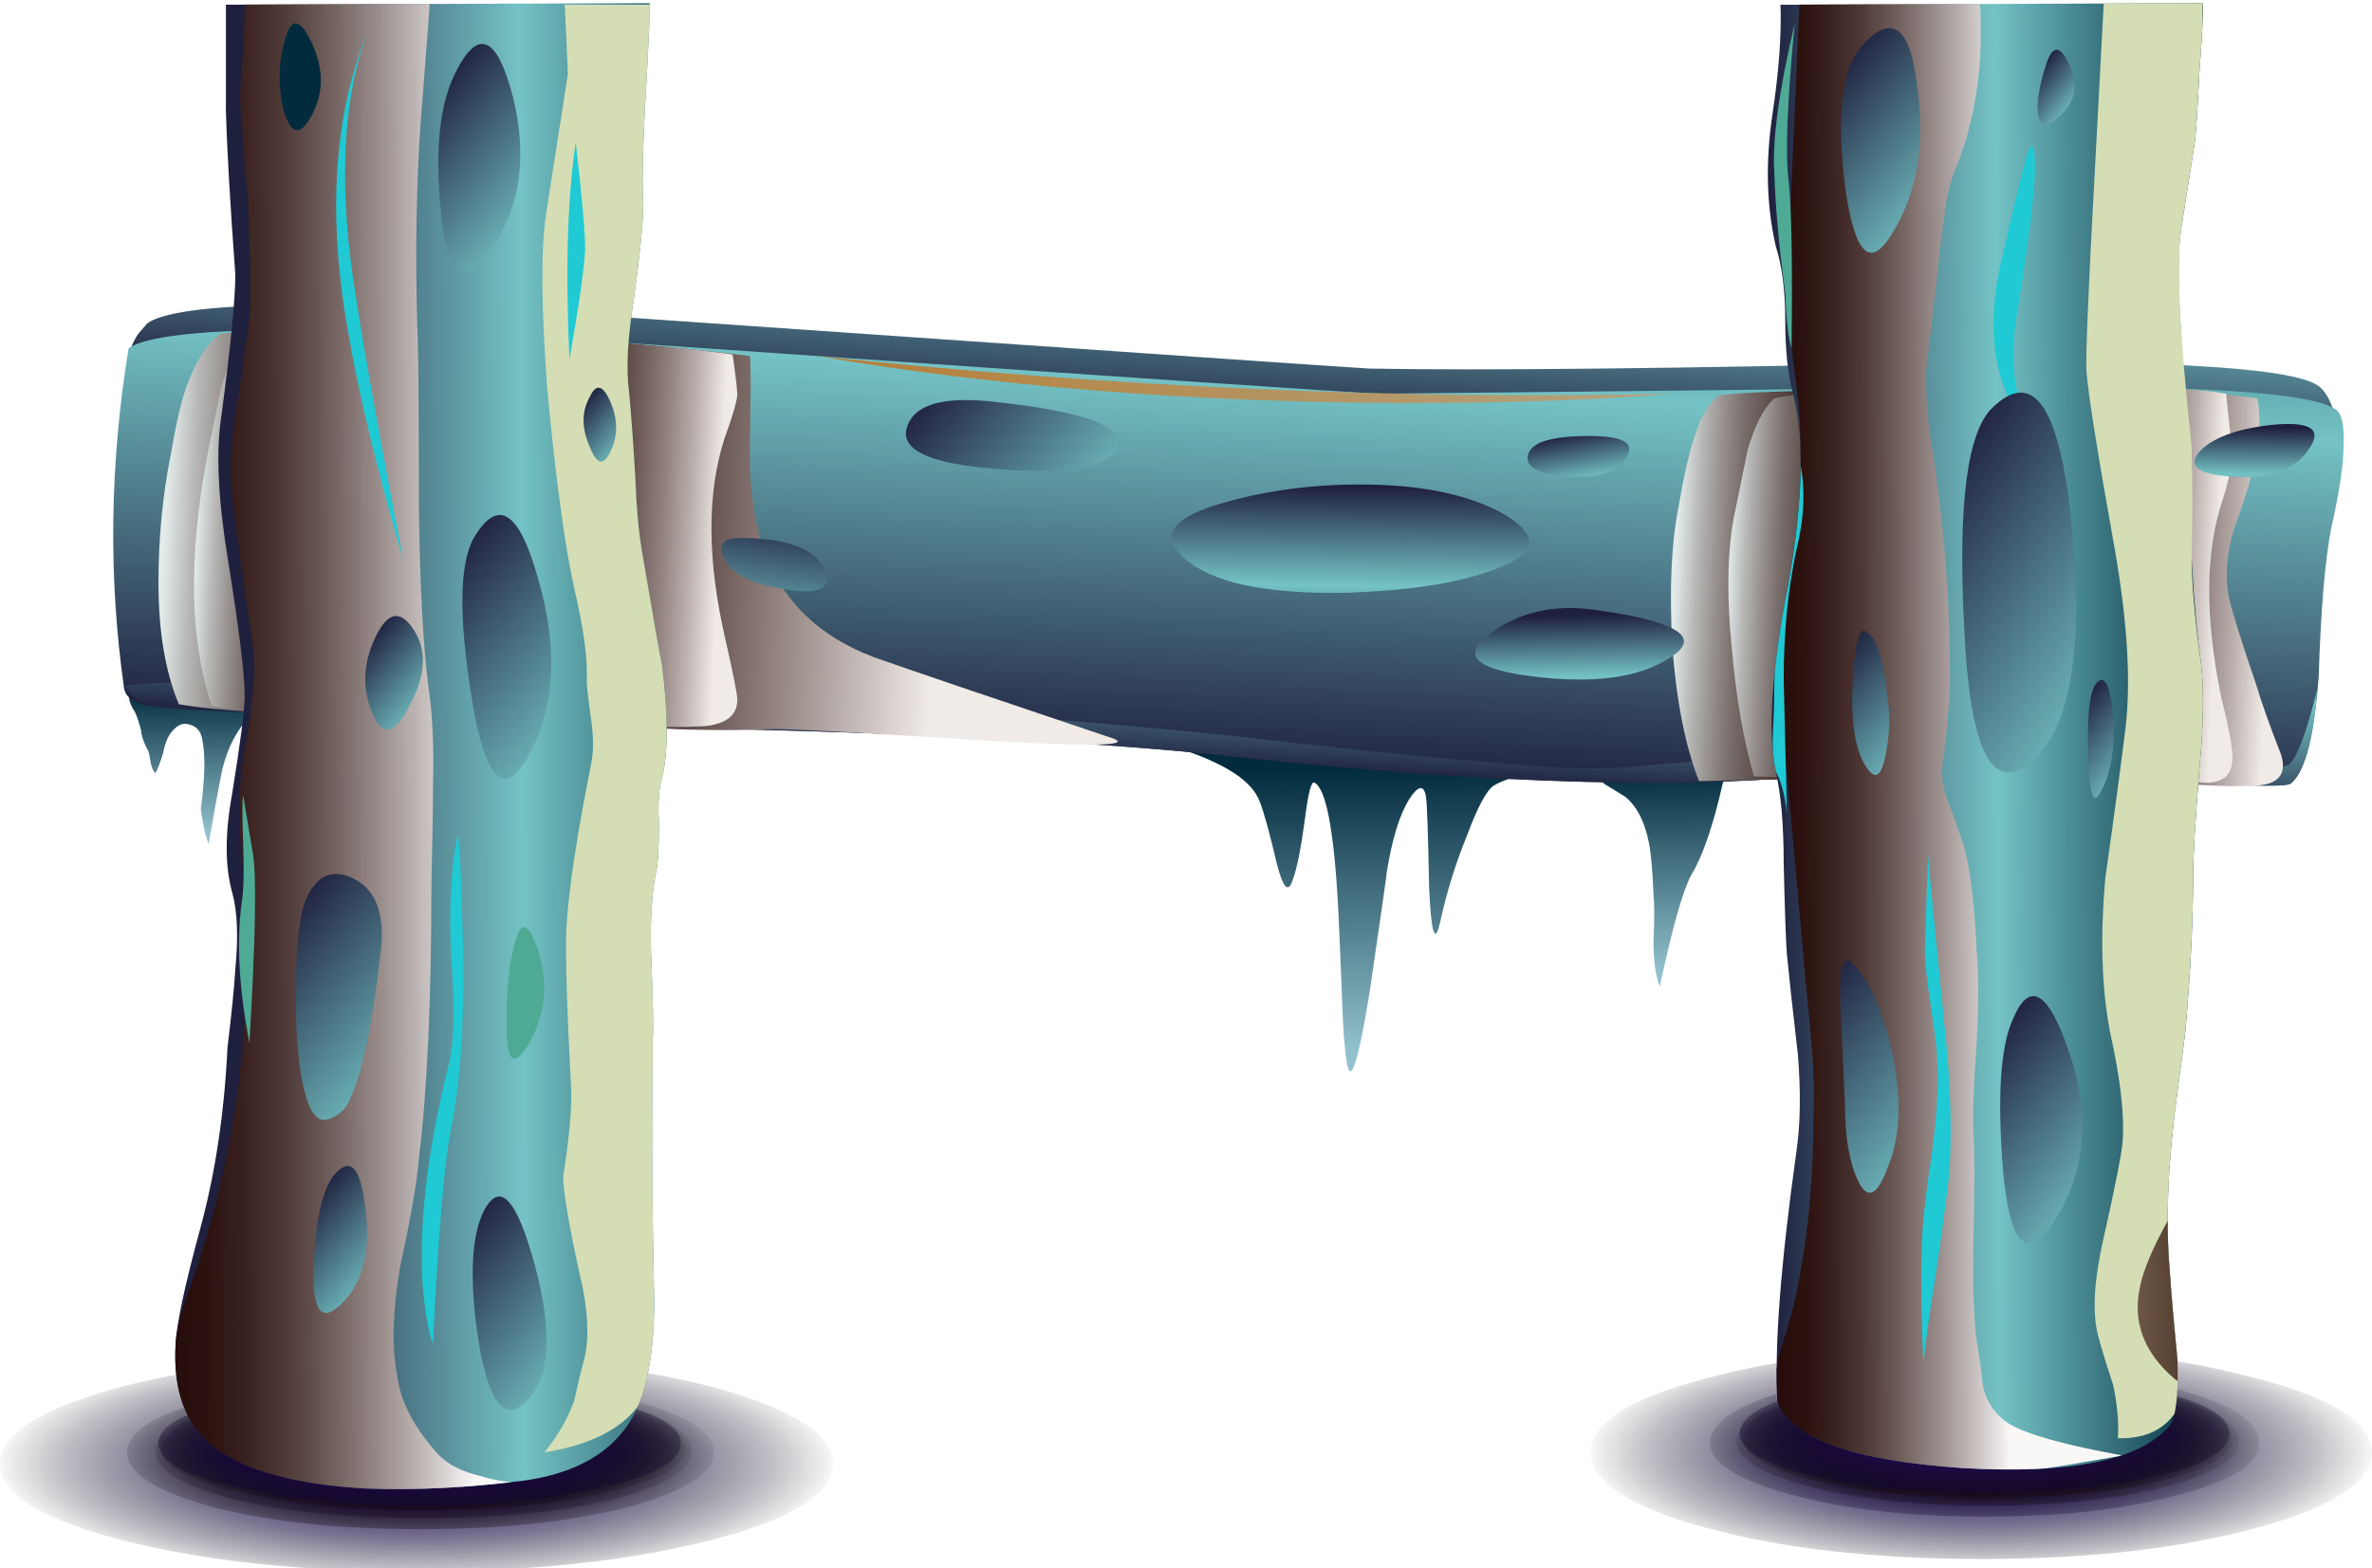 <?xml version="1.0" encoding="iso-8859-1"?>
<!-- Generator: Adobe Illustrator 15.1.0, SVG Export Plug-In . SVG Version: 6.00 Build 0)  -->
<!DOCTYPE svg PUBLIC "-//W3C//DTD SVG 1.1//EN" "http://www.w3.org/Graphics/SVG/1.1/DTD/svg11.dtd">
<svg version="1.1" id="Layer_1" xmlns="http://www.w3.org/2000/svg" xmlns:xlink="http://www.w3.org/1999/xlink" x="0px" y="0px"
	 width="75.6px" height="50px" viewBox="0 0 75.6 50" style="enable-background:new 0 0 75.6 50;" xml:space="preserve">
<symbol  id="flash0.ai_x5F_1_x2F_Layer_1_x2F__x3C_Clip_Group_0_x3E_" viewBox="-0.005 -47.764 16.005 47.764">
	<g id="Layer_1_29_">
	</g>
	<g>
		<defs>
			<path id="SVGID_1_" d="M15.55-21.2c-0.066,0.3-0.283,1.534-0.65,3.7c-0.1,0.6-0.167,1.35-0.2,2.25
				c-0.067,1.133-0.133,2.05-0.2,2.75c-0.1,0.733-0.05,1.717,0.15,2.95c0.2,1.466,0.3,2.466,0.3,3c-0.034,0.667-0.017,1.667,0.05,3
				c0.133,2.3,0.183,3.45,0.15,3.45L1.65-0.15V-3.5c0.033-1.233,0.133-2.983,0.3-5.25c0-0.8-0.15-2.317-0.45-4.55
				c-0.167-1.1-0.1-2.583,0.2-4.45c0.367-2.267,0.55-3.75,0.55-4.45c0-0.4-0.133-1.433-0.4-3.1c-0.233-1.267-0.233-2.317,0-3.15
				c0.167-0.6,0.2-1.417,0.1-2.45c-0.034-0.567-0.117-1.4-0.25-2.5c-0.1-2.067-0.383-3.967-0.85-5.7c-0.5-1.833-0.767-3.066-0.8-3.7
				c-0.1-1.534,0.317-2.65,1.25-3.35c0.967-0.733,2.55-1.167,4.75-1.3c1.6-0.066,3.3,0.017,5.1,0.25c1.667,0.233,2.817,0.9,3.45,2
				c0.467,0.833,0.7,2.067,0.7,3.7c-0.066,3.3-0.083,5.783-0.05,7.45v0.85c0.033,0.3,0.017,1.233-0.05,2.8
				c-0.034,1.133,0.033,2.066,0.2,2.8c0.033,0.267,0.05,0.733,0.05,1.4c-0.034,0.6,0,1.067,0.1,1.4C15.75-24,15.75-22.8,15.55-21.2z
				"/>
		</defs>
		<clipPath id="SVGID_2_">
			<use xlink:href="#SVGID_1_"  style="overflow:visible;"/>
		</clipPath>
		<g id="Layer_3_1_" style="clip-path:url(#SVGID_2_);">
			
				<linearGradient id="SVGID_3_" gradientUnits="userSpaceOnUse" x1="16268.364" y1="-16336.066" x2="16284.092" y2="-16336.066" gradientTransform="matrix(-1 -0.003 0.003 -1 16335.928 -16308.028)">
				<stop  offset="0" style="stop-color:#022B3E"/>
				<stop  offset="0.478" style="stop-color:#74C3C5"/>
				<stop  offset="1" style="stop-color:#1F203E"/>
			</linearGradient>
			<path style="fill-rule:evenodd;clip-rule:evenodd;fill:url(#SVGID_3_);" d="M15-3.55c-0.067-1.333-0.083-2.333-0.05-3
				c0-0.534-0.1-1.534-0.3-3c-0.2-1.233-0.25-2.217-0.15-2.95c0.067-0.7,0.133-1.617,0.2-2.75c0.033-0.9,0.1-1.65,0.2-2.25
				c0.367-2.167,0.583-3.4,0.65-3.7c0.2-1.6,0.2-2.8,0-3.6c-0.1-0.333-0.133-0.8-0.1-1.4c0-0.667-0.017-1.133-0.05-1.4
				c-0.167-0.733-0.233-1.667-0.2-2.8c0.066-1.567,0.083-2.5,0.05-2.8v-0.85c-0.033-1.667-0.017-4.15,0.05-7.45
				c0-1.633-0.233-2.867-0.7-3.7c-0.633-1.1-1.783-1.767-3.45-2c-1.8-0.233-3.5-0.316-5.1-0.25c-2.2,0.133-3.783,0.567-4.75,1.3
				c-0.933,0.7-1.35,1.816-1.25,3.35c0.034,0.633,0.3,1.867,0.8,3.7c0.467,1.733,0.75,3.633,0.85,5.7
				c0.133,1.1,0.216,1.933,0.25,2.5c0.1,1.033,0.066,1.85-0.1,2.45c-0.233,0.833-0.233,1.883,0,3.15c0.267,1.667,0.4,2.7,0.4,3.1
				c0,0.7-0.183,2.184-0.55,4.45c-0.3,1.867-0.367,3.35-0.2,4.45c0.3,2.233,0.45,3.75,0.45,4.55C1.783-6.483,1.683-4.733,1.65-3.5
				v3.35l13.5,0.05C15.183-0.1,15.133-1.25,15-3.55z"/>
			<g>
				<g>
					
						<use xlink:href="#flash0.ai_x5F_1_x2F_Layer_1_x2F__x3C_Path_x3E__x5F_5_x5F_0"  width="11.255" height="47.764" x="-0.005" y="-47.764" style="overflow:visible;opacity:0.441;enable-background:new    ;"/>
					
						<use xlink:href="#flash0.ai_x5F_1_x2F_Layer_1_x2F__x3C_Path_x3E__x5F_4_x5F_2"  width="4.263" height="46.15" x="0.036" y="-46.2" transform="matrix(1 0 0 1 11.7 -0.1)" style="overflow:visible;opacity:0.25;enable-background:new    ;"/>
					<path style="fill-rule:evenodd;clip-rule:evenodd;fill:#4EAA95;" d="M2.2-25.35l0.3-1.8c0.133-0.667,0.1-2.7-0.1-6.1
						c-0.333,1.733-0.417,3.217-0.25,4.45c0.067,0.367,0.083,1.017,0.05,1.95C2.167-25.983,2.167-25.483,2.2-25.35z"/>
					
						<use xlink:href="#flash0.ai_x5F_1_x2F_Layer_1_x2F__x3C_Path_x3E__x5F_2_x5F_2"  width="0.567" height="6.9" x="-0.017" y="-6.9" transform="matrix(1 0 0 1 12.55 -4.55)" style="overflow:visible;opacity:0.398;enable-background:new    ;"/>
					
						<use xlink:href="#flash0.ai_x5F_1_x2F_Layer_1_x2F__x3C_Path_x3E__x5F_1_x5F_2"  width="2.135" height="16.8" x="0.015" y="-16.8" transform="matrix(1 0 0 1 5.15 -1.05)" style="overflow:visible;opacity:0.398;enable-background:new    ;"/>
					<path style="fill-rule:evenodd;clip-rule:evenodd;fill:#1FCAD4;" d="M8.25-42.85c-0.167,0.467-0.283,1.2-0.35,2.2
						c-0.066,1.933,0.217,4.167,0.85,6.7c0.167,0.633,0.2,1.684,0.1,3.15c-0.1,1.566-0.05,2.9,0.15,4
						c0.067,0.533,0.133-0.483,0.2-3.05c0.066-2.467-0.05-4.467-0.35-6C8.617-36.983,8.417-39.317,8.25-42.85z"/>
				</g>
			</g>
		</g>
	</g>
	<g id="Layer_4_1_">
	</g>
</symbol>
<symbol  id="flash0.ai_x5F_1_x2F_Layer_1_x2F__x3C_Clip_Group_0_x3E__x5F_0" viewBox="-0.003 -47.014 14.653 47.014">
	<g id="Layer_1_30_">
	</g>
	<g>
		<defs>
			<path id="SVGID_4_" d="M13.5-17.95c0.033,1.333,0.033,2.583,0,3.75c-0.4,3.667-0.5,6.034-0.3,7.1l0.4,2.55
				c0.033,0.2,0.083,0.95,0.15,2.25c0.1,1.333,0.133,2.066,0.1,2.2L0.4-0.15C0.433-1.117,0.35-2.267,0.15-3.6
				c-0.233-1.533-0.2-2.95,0.1-4.25c0.2-0.633,0.3-1.417,0.3-2.35c0-0.966,0.083-1.75,0.25-2.35c0.367-1.4,0.317-3.417-0.15-6.05
				c-0.533-2.733-0.667-4.733-0.4-6c0.167-0.733,0.25-1.7,0.25-2.9c0.033-1.467,0.067-2.433,0.1-2.9c0.066-0.7,0.183-1.767,0.35-3.2
				c0.1-1.2,0.083-2.25-0.05-3.15c-0.5-3.567-0.7-6.217-0.6-7.95c0.467-1.167,2.434-1.867,5.9-2.1c3.466-0.2,5.667,0.25,6.6,1.35
				c0.2,0.267,0.284,0.967,0.25,2.1c-0.133,1.367-0.216,2.333-0.25,2.9c-0.133,1.567-0.05,3.45,0.25,5.65l0.25,1.9
				c0.167,1.9,0.25,3.583,0.25,5.05c0,0.567,0.067,1.684,0.2,3.35c0.133,1.4,0.15,2.517,0.05,3.35
				C13.633-19.983,13.533-18.917,13.5-17.95z"/>
		</defs>
		<clipPath id="SVGID_5_">
			<use xlink:href="#SVGID_4_"  style="overflow:visible;"/>
		</clipPath>
		<g id="Layer_3_2_" style="clip-path:url(#SVGID_5_);">
			<g>
				<g>
					
						<use xlink:href="#flash0.ai_x5F_1_x2F_Layer_1_x2F__x3C_Path_x3E__x5F_6"  width="11.05" height="47.014" x="0" y="-47.014" transform="matrix(1 0 0 1 0.25 0)" style="overflow:visible;opacity:0.441;enable-background:new    ;"/>
					
						<use xlink:href="#flash0.ai_x5F_1_x2F_Layer_1_x2F__x3C_Path_x3E__x5F_5_x5F_1"  width="3.813" height="45.751" x="-0.007" y="-45.751" transform="matrix(1 0 0 1 10.15 -0.1)" style="overflow:visible;opacity:0.25;enable-background:new    ;"/>
					<path style="fill-rule:evenodd;clip-rule:evenodd;fill:#4EAA95;" d="M0.85-0.75c-0.233-2.467-0.3-4.117-0.2-4.95
						c0.1-0.833,0.133-2.633,0.1-5.4c-0.1,0.3-0.167,0.883-0.2,1.75C0.35-7.85,0.233-6.567,0.2-5.5
						C0.133-4.467,0.35-2.883,0.85-0.75z"/>
					
						<use xlink:href="#flash0.ai_x5F_1_x2F_Layer_1_x2F__x3C_Path_x3E__x5F_3_x5F_2"  width="0.978" height="11.25" y="-11.25" transform="matrix(1 0 0 1 0.15 -14.65)" style="overflow:visible;opacity:0.301;enable-background:new    ;"/>
					
						<use xlink:href="#flash0.ai_x5F_1_x2F_Layer_1_x2F__x3C_Path_x3E__x5F_2_x5F_3"  width="2.868" height="12.1" x="-0.018" y="-12.1" transform="matrix(1 0 0 1 11.8 -32.8)" style="overflow:visible;opacity:0.262;enable-background:new    ;"/>
					
						<use xlink:href="#flash0.ai_x5F_1_x2F_Layer_1_x2F__x3C_Path_x3E__x5F_1_x5F_3"  width="0.939" height="16.25" x="-0.017" y="-16.25" transform="matrix(1 0 0 1 4.9 -27.25)" style="overflow:visible;opacity:0.301;enable-background:new    ;"/>
					
						<use xlink:href="#flash0.ai_x5F_1_x2F_Layer_1_x2F__x3C_Path_x3E__x5F_7"  width="1.319" height="9.006" x="-0.013" y="-9.05" transform="matrix(1 0 0 1 7.2 -4.6)" style="overflow:visible;opacity:0.301;enable-background:new    ;"/>
				</g>
			</g>
		</g>
	</g>
	<g id="Layer_4_2_">
	</g>
</symbol>
<symbol  id="flash0.ai_x5F_1_x2F_Layer_1_x2F__x3C_Path_x3E_" viewBox="0 -3.95 16.65 3.95">
	<g id="Layer_1_6_">
		
			<radialGradient id="SVGID_6_" cx="8.15" cy="-2.05" r="10.988" gradientTransform="matrix(1 0 0 -0.263 0 -2.589)" gradientUnits="userSpaceOnUse">
			<stop  offset="0" style="stop-color:#240E6D"/>
			<stop  offset="0.161" style="stop-color:#230D67;stop-opacity:0.949"/>
			<stop  offset="0.369" style="stop-color:#1D0B57;stop-opacity:0.804"/>
			<stop  offset="0.6" style="stop-color:#14083D;stop-opacity:0.565"/>
			<stop  offset="0.847" style="stop-color:#090319;stop-opacity:0.239"/>
			<stop  offset="1" style="stop-color:#000000;stop-opacity:0"/>
		</radialGradient>
		<path style="fill-rule:evenodd;clip-rule:evenodd;fill:url(#SVGID_6_);" d="M16.65-1.95c0-0.566-0.8-1.033-2.4-1.4
			c-1.633-0.4-3.6-0.6-5.9-0.6c-2.3,0-4.267,0.2-5.9,0.6C0.817-2.983,0-2.517,0-1.95C0-1.417,0.817-0.967,2.45-0.6
			C4.083-0.2,6.05,0,8.35,0c2.3,0,4.267-0.2,5.9-0.6C15.85-0.967,16.65-1.417,16.65-1.95z"/>
	</g>
</symbol>
<symbol  id="flash0.ai_x5F_1_x2F_Layer_1_x2F__x3C_Path_x3E__x5F_0" viewBox="0 -3.85 15.6 3.85">
	<g id="Layer_1_11_">
		
			<radialGradient id="SVGID_7_" cx="7.65" cy="-2" r="10.3" gradientTransform="matrix(1 0 0 -0.273 0 -2.546)" gradientUnits="userSpaceOnUse">
			<stop  offset="0" style="stop-color:#240E6D"/>
			<stop  offset="0.161" style="stop-color:#230D67;stop-opacity:0.949"/>
			<stop  offset="0.369" style="stop-color:#1D0B57;stop-opacity:0.804"/>
			<stop  offset="0.6" style="stop-color:#14083D;stop-opacity:0.565"/>
			<stop  offset="0.847" style="stop-color:#090319;stop-opacity:0.239"/>
			<stop  offset="1" style="stop-color:#000000;stop-opacity:0"/>
		</radialGradient>
		<path style="fill-rule:evenodd;clip-rule:evenodd;fill:url(#SVGID_7_);" d="M15.6-1.95c0-0.533-0.75-0.983-2.25-1.35
			C11.817-3.667,9.967-3.85,7.8-3.85c-2.167,0-4,0.184-5.5,0.55C0.767-2.933,0-2.483,0-1.95C0-1.417,0.767-0.967,2.3-0.6
			C3.833-0.2,5.667,0,7.8,0c2.167,0,4.017-0.2,5.55-0.6C14.85-0.967,15.6-1.417,15.6-1.95z"/>
	</g>
</symbol>
<symbol  id="flash0.ai_x5F_1_x2F_Layer_1_x2F__x3C_Path_x3E__x5F_1" viewBox="0 -3.95 16.7 3.95">
	<g id="Layer_1_5_">
		
			<radialGradient id="SVGID_8_" cx="8.15" cy="-2.05" r="8.938" gradientTransform="matrix(1 0 0 -0.269 0 -2.601)" gradientUnits="userSpaceOnUse">
			<stop  offset="0" style="stop-color:#230C00"/>
			<stop  offset="0.322" style="stop-color:#1E0B00;stop-opacity:0.843"/>
			<stop  offset="0.726" style="stop-color:#0E0500;stop-opacity:0.408"/>
			<stop  offset="1" style="stop-color:#000000;stop-opacity:0"/>
		</radialGradient>
		<path style="fill-rule:evenodd;clip-rule:evenodd;fill:url(#SVGID_8_);" d="M16.7-2c0-0.533-0.817-0.983-2.45-1.35
			c-1.633-0.4-3.6-0.6-5.9-0.6c-2.3,0-4.267,0.2-5.9,0.6C0.817-2.983,0-2.533,0-2s0.817,1,2.45,1.4S6.05,0,8.35,0
			c2.3,0,4.267-0.2,5.9-0.6S16.7-1.467,16.7-2z"/>
	</g>
</symbol>
<symbol  id="flash0.ai_x5F_1_x2F_Layer_1_x2F__x3C_Path_x3E__x5F_1_x5F_0" viewBox="0 -3.8 15.6 3.8">
	<g id="Layer_1_10_">
		
			<radialGradient id="SVGID_9_" cx="7.65" cy="-1.95" r="8.375" gradientTransform="matrix(1 0 0 -0.279 0 -2.495)" gradientUnits="userSpaceOnUse">
			<stop  offset="0" style="stop-color:#230C00"/>
			<stop  offset="0.322" style="stop-color:#1E0B00;stop-opacity:0.843"/>
			<stop  offset="0.726" style="stop-color:#0E0500;stop-opacity:0.408"/>
			<stop  offset="1" style="stop-color:#000000;stop-opacity:0"/>
		</radialGradient>
		<path style="fill-rule:evenodd;clip-rule:evenodd;fill:url(#SVGID_9_);" d="M15.6-1.9c0-0.533-0.75-0.983-2.25-1.35
			C11.817-3.617,9.967-3.8,7.8-3.8c-2.167,0-4,0.183-5.5,0.55C0.767-2.883,0-2.433,0-1.9s0.767,0.983,2.3,1.35
			C3.8-0.183,5.633,0,7.8,0c2.167,0,4.017-0.183,5.55-0.55C14.85-0.917,15.6-1.367,15.6-1.9z"/>
	</g>
</symbol>
<symbol  id="flash0.ai_x5F_1_x2F_Layer_1_x2F__x3C_Path_x3E__x5F_1_x5F_1" viewBox="-0.014 -12.56 16.069 12.549">
	<g id="Layer_1_15_">
		<g>
			
				<linearGradient id="SVGID_10_" gradientUnits="userSpaceOnUse" x1="-355.891" y1="-377.836" x2="-340.3" y2="-377.836" gradientTransform="matrix(0.999 -0.045 0.045 0.999 372.505 355.717)">
				<stop  offset="0" style="stop-color:#E2EBE9"/>
				<stop  offset="0.004" style="stop-color:#DDE5E3"/>
				<stop  offset="0.035" style="stop-color:#B7B8B6"/>
				<stop  offset="0.071" style="stop-color:#958F8D"/>
				<stop  offset="0.106" style="stop-color:#776C69"/>
				<stop  offset="0.149" style="stop-color:#5E4E4B"/>
				<stop  offset="0.192" style="stop-color:#493633"/>
				<stop  offset="0.243" style="stop-color:#3A2320"/>
				<stop  offset="0.302" style="stop-color:#2E1613"/>
				<stop  offset="0.377" style="stop-color:#280E0C"/>
				<stop  offset="0.525" style="stop-color:#260C0A"/>
				<stop  offset="0.612" style="stop-color:#290F0C"/>
				<stop  offset="0.678" style="stop-color:#321916"/>
				<stop  offset="0.678" style="stop-color:#321916;stop-opacity:0"/>
				<stop  offset="1" style="stop-color:#000000;stop-opacity:0"/>
			</linearGradient>
			<path style="fill-rule:evenodd;clip-rule:evenodd;fill:url(#SVGID_10_);" d="M10.2-0.3c0.367-0.034,1.2,0.033,2.5,0.2
				c1.133,0.133,2.183,0.117,3.15-0.05c0.1-1,0.167-1.55,0.2-1.65c0-0.534-0.1-1.1-0.3-1.7c-0.567-1.667-0.583-3.783-0.05-6.35
				c0.267-1.066,0.383-1.733,0.35-2c-0.033-0.5-0.35-0.733-0.95-0.7c-2.033,0.233-3.55,0.367-4.55,0.4c-0.7,0-1.716-0.083-3.05-0.25
				c-1.2-0.133-2.217-0.184-3.05-0.15c-2.067,0.133-3.284,0.2-3.65,0.2C0.467-11.183,0.233-9.833,0.1-8.3
				c-0.167,1.633-0.15,3.017,0.05,4.15l0.45,2.2C0.833-1.15,1.117-0.6,1.45-0.3c0.733,0.167,1.8,0.25,3.2,0.25L10.2-0.3z"/>
			
				<linearGradient id="SVGID_11_" gradientUnits="userSpaceOnUse" x1="-355.891" y1="-377.836" x2="-340.3" y2="-377.836" gradientTransform="matrix(0.999 -0.045 0.045 0.999 372.505 355.717)">
				<stop  offset="0" style="stop-color:#000000;stop-opacity:0"/>
				<stop  offset="0.678" style="stop-color:#321916;stop-opacity:0"/>
				<stop  offset="0.678" style="stop-color:#321916"/>
				<stop  offset="0.737" style="stop-color:#412A27"/>
				<stop  offset="0.792" style="stop-color:#56413E"/>
				<stop  offset="0.843" style="stop-color:#725F5C"/>
				<stop  offset="0.894" style="stop-color:#938481"/>
				<stop  offset="0.945" style="stop-color:#BBB0AD"/>
				<stop  offset="0.992" style="stop-color:#E8E2DE"/>
				<stop  offset="1" style="stop-color:#F0EBE7"/>
			</linearGradient>
			<path style="fill-rule:evenodd;clip-rule:evenodd;fill:url(#SVGID_11_);" d="M10.2-0.3c0.367-0.034,1.2,0.033,2.5,0.2
				c1.133,0.133,2.183,0.117,3.15-0.05c0.1-1,0.167-1.55,0.2-1.65c0-0.534-0.1-1.1-0.3-1.7c-0.567-1.667-0.583-3.783-0.05-6.35
				c0.267-1.066,0.383-1.733,0.35-2c-0.033-0.5-0.35-0.733-0.95-0.7c-2.033,0.233-3.55,0.367-4.55,0.4c-0.7,0-1.716-0.083-3.05-0.25
				c-1.2-0.133-2.217-0.184-3.05-0.15c-2.067,0.133-3.284,0.2-3.65,0.2C0.467-11.183,0.233-9.833,0.1-8.3
				c-0.167,1.633-0.15,3.017,0.05,4.15l0.45,2.2C0.833-1.15,1.117-0.6,1.45-0.3c0.733,0.167,1.8,0.25,3.2,0.25L10.2-0.3z"/>
		</g>
	</g>
</symbol>
<symbol  id="flash0.ai_x5F_1_x2F_Layer_1_x2F__x3C_Path_x3E__x5F_1_x5F_2" viewBox="0.015 -16.8 2.135 16.8">
	<g id="Layer_1_20_">
		<path style="fill-rule:evenodd;clip-rule:evenodd;fill:#1FCAD4;" d="M2.15-16.8c-0.833,2.867-1.417,5.283-1.75,7.25
			C-0.267-5.85-0.067-2.667,1,0C0.2-2.2,0.083-5.017,0.65-8.45C0.95-10.383,1.45-13.167,2.15-16.8z"/>
	</g>
</symbol>
<symbol  id="flash0.ai_x5F_1_x2F_Layer_1_x2F__x3C_Path_x3E__x5F_1_x5F_3" viewBox="-0.017 -16.25 0.939 16.25">
	<g id="Layer_1_25_">
		<path style="fill-rule:evenodd;clip-rule:evenodd;fill:#1FCAD4;" d="M0.85-10.4c-0.067-0.6-0.2-1.583-0.4-2.95
			c-0.2-1.233-0.333-2.2-0.4-2.9c-0.066,1.633-0.083,2.833-0.05,3.6C0-11.983,0.1-11,0.3-9.7c0.167,1.2,0.233,2.2,0.2,3
			c0,0.333-0.067,0.934-0.2,1.8S0.1-3.417,0.1-3.05L0.2,0c0.033-0.467,0.2-2.2,0.5-5.2C0.933-7.333,0.983-9.067,0.85-10.4z"/>
	</g>
</symbol>
<symbol  id="flash0.ai_x5F_1_x2F_Layer_1_x2F__x3C_Path_x3E__x5F_1_x5F_4" viewBox="-0.006 -4.054 1.202 4.199">
	<g id="Layer_1_27_">
		<path style="fill-rule:evenodd;clip-rule:evenodd;fill:#4EAA95;" d="M1.05-0.75c0.267-0.967,0.167-1.883-0.3-2.75
			C0.25-4.367,0-4.217,0-3.05C-0.033-1.95,0.067-1,0.3-0.2C0.5,0.4,0.75,0.217,1.05-0.75z"/>
	</g>
</symbol>
<symbol  id="flash0.ai_x5F_1_x2F_Layer_1_x2F__x3C_Path_x3E__x5F_2" viewBox="0 -4.25 17.1 4.25">
	<g id="Layer_1_4_">
		
			<radialGradient id="SVGID_12_" cx="8.35" cy="-2.2" r="9.162" gradientTransform="matrix(1 0 0 -0.285 0 -2.827)" gradientUnits="userSpaceOnUse">
			<stop  offset="0" style="stop-color:#240E6D"/>
			<stop  offset="0.161" style="stop-color:#230D67;stop-opacity:0.949"/>
			<stop  offset="0.369" style="stop-color:#1D0B57;stop-opacity:0.804"/>
			<stop  offset="0.6" style="stop-color:#14083D;stop-opacity:0.565"/>
			<stop  offset="0.847" style="stop-color:#090319;stop-opacity:0.239"/>
			<stop  offset="1" style="stop-color:#000000;stop-opacity:0"/>
		</radialGradient>
		<path style="fill-rule:evenodd;clip-rule:evenodd;fill:url(#SVGID_12_);" d="M17.1-2.1c0-0.6-0.833-1.117-2.5-1.55
			c-1.667-0.4-3.684-0.6-6.05-0.6s-4.383,0.2-6.05,0.6C0.833-3.217,0-2.7,0-2.1c0,0.567,0.833,1.067,2.5,1.5C4.2-0.2,6.217,0,8.55,0
			c2.333,0,4.35-0.2,6.05-0.6C16.267-1.033,17.1-1.533,17.1-2.1z"/>
	</g>
</symbol>
<symbol  id="flash0.ai_x5F_1_x2F_Layer_1_x2F__x3C_Path_x3E__x5F_2_x5F_0" viewBox="0 -4.15 16 4.15">
	<g id="Layer_1_9_">
		
			<radialGradient id="SVGID_13_" cx="7.85" cy="-2.15" r="8.588" gradientTransform="matrix(1 0 0 -0.297 0 -2.789)" gradientUnits="userSpaceOnUse">
			<stop  offset="0" style="stop-color:#230C00"/>
			<stop  offset="0.322" style="stop-color:#1E0B00;stop-opacity:0.843"/>
			<stop  offset="0.726" style="stop-color:#0E0500;stop-opacity:0.408"/>
			<stop  offset="1" style="stop-color:#000000;stop-opacity:0"/>
		</radialGradient>
		<path style="fill-rule:evenodd;clip-rule:evenodd;fill:url(#SVGID_13_);" d="M16-2.1c0-0.566-0.783-1.05-2.35-1.45
			c-1.533-0.4-3.417-0.6-5.65-0.6c-2.2,0-4.083,0.2-5.65,0.6C0.783-3.15,0-2.667,0-2.1c0,0.567,0.783,1.067,2.35,1.5
			C3.917-0.2,5.8,0,8,0c2.233,0,4.117-0.2,5.65-0.6C15.217-1.033,16-1.533,16-2.1z"/>
	</g>
</symbol>
<symbol  id="flash0.ai_x5F_1_x2F_Layer_1_x2F__x3C_Path_x3E__x5F_2_x5F_1" viewBox="0.005 -12.662 19.507 12.662">
	<g id="Layer_1_14_">
		<g>
			
				<linearGradient id="SVGID_14_" gradientUnits="userSpaceOnUse" x1="-358.853" y1="-381.16" x2="-339.934" y2="-381.16" gradientTransform="matrix(0.999 -0.045 0.045 0.999 375.794 358.718)">
				<stop  offset="0" style="stop-color:#E2EBE9"/>
				<stop  offset="0.004" style="stop-color:#DDE5E3"/>
				<stop  offset="0.035" style="stop-color:#B7B8B6"/>
				<stop  offset="0.071" style="stop-color:#958F8D"/>
				<stop  offset="0.106" style="stop-color:#776C69"/>
				<stop  offset="0.149" style="stop-color:#5E4E4B"/>
				<stop  offset="0.192" style="stop-color:#493633"/>
				<stop  offset="0.243" style="stop-color:#3A2320"/>
				<stop  offset="0.302" style="stop-color:#2E1613"/>
				<stop  offset="0.377" style="stop-color:#280E0C"/>
				<stop  offset="0.525" style="stop-color:#260C0A"/>
				<stop  offset="0.612" style="stop-color:#290F0C"/>
				<stop  offset="0.678" style="stop-color:#321916"/>
				<stop  offset="0.678" style="stop-color:#321916;stop-opacity:0"/>
				<stop  offset="1" style="stop-color:#000000;stop-opacity:0"/>
			</linearGradient>
			<path style="fill-rule:evenodd;clip-rule:evenodd;fill:url(#SVGID_14_);" d="M12.45-0.05c0.167,0,1.083,0,2.75,0
				c1.133,0,2.3-0.083,3.5-0.25c0.167-0.934-0.034-2.184-0.6-3.75c-0.367-0.934-0.467-1.817-0.3-2.65
				c0.133-0.533,0.417-1.433,0.85-2.7c0.167-0.567,0.434-1.317,0.8-2.25c0.2-0.633-0.083-0.967-0.85-1c-0.7-0.033-1.6,0-2.7,0.1
				c-1.433,0.133-2.35,0.2-2.75,0.2c-0.8,0-1.95-0.033-3.45-0.1c-1.267-0.066-2.434-0.066-3.5,0c-0.534,0.034-2.3,0.017-5.3-0.05
				c-0.433,1.1-0.717,2.533-0.85,4.3c-0.1,1.8-0.033,3.284,0.2,4.45c0.167,0.967,0.333,1.7,0.5,2.2c0.2,0.667,0.467,1.117,0.8,1.35
				C2.417-0.1,3.867-0.05,5.9-0.05c0.7-0.034,1.8-0.034,3.3,0C10.567,0.017,11.65,0.017,12.45-0.05z"/>
			
				<linearGradient id="SVGID_15_" gradientUnits="userSpaceOnUse" x1="-358.853" y1="-381.16" x2="-339.934" y2="-381.16" gradientTransform="matrix(0.999 -0.045 0.045 0.999 375.794 358.718)">
				<stop  offset="0" style="stop-color:#000000;stop-opacity:0"/>
				<stop  offset="0.678" style="stop-color:#321916;stop-opacity:0"/>
				<stop  offset="0.678" style="stop-color:#321916"/>
				<stop  offset="0.737" style="stop-color:#412A27"/>
				<stop  offset="0.792" style="stop-color:#56413E"/>
				<stop  offset="0.843" style="stop-color:#725F5C"/>
				<stop  offset="0.894" style="stop-color:#938481"/>
				<stop  offset="0.945" style="stop-color:#BBB0AD"/>
				<stop  offset="0.992" style="stop-color:#E8E2DE"/>
				<stop  offset="1" style="stop-color:#F0EBE7"/>
			</linearGradient>
			<path style="fill-rule:evenodd;clip-rule:evenodd;fill:url(#SVGID_15_);" d="M12.45-0.05c0.167,0,1.083,0,2.75,0
				c1.133,0,2.3-0.083,3.5-0.25c0.167-0.934-0.034-2.184-0.6-3.75c-0.367-0.934-0.467-1.817-0.3-2.65
				c0.133-0.533,0.417-1.433,0.85-2.7c0.167-0.567,0.434-1.317,0.8-2.25c0.2-0.633-0.083-0.967-0.85-1c-0.7-0.033-1.6,0-2.7,0.1
				c-1.433,0.133-2.35,0.2-2.75,0.2c-0.8,0-1.95-0.033-3.45-0.1c-1.267-0.066-2.434-0.066-3.5,0c-0.534,0.034-2.3,0.017-5.3-0.05
				c-0.433,1.1-0.717,2.533-0.85,4.3c-0.1,1.8-0.033,3.284,0.2,4.45c0.167,0.967,0.333,1.7,0.5,2.2c0.2,0.667,0.467,1.117,0.8,1.35
				C2.417-0.1,3.867-0.05,5.9-0.05c0.7-0.034,1.8-0.034,3.3,0C10.567,0.017,11.65,0.017,12.45-0.05z"/>
		</g>
	</g>
</symbol>
<symbol  id="flash0.ai_x5F_1_x2F_Layer_1_x2F__x3C_Path_x3E__x5F_2_x5F_2" viewBox="-0.017 -6.9 0.567 6.9">
	<g id="Layer_1_19_">
		<path style="fill-rule:evenodd;clip-rule:evenodd;fill:#1FCAD4;" d="M0.05-6.9C-0.083-4.067-0.017-1.767,0.25,0
			c0.2-1.733,0.3-2.867,0.3-3.4C0.517-4.033,0.35-5.2,0.05-6.9z"/>
	</g>
</symbol>
<symbol  id="flash0.ai_x5F_1_x2F_Layer_1_x2F__x3C_Path_x3E__x5F_2_x5F_3" viewBox="-0.018 -12.1 2.868 12.1">
	<g id="Layer_1_24_">
		<linearGradient id="SVGID_16_" gradientUnits="userSpaceOnUse" x1="-14.695" y1="-6.675" x2="3.28" y2="-5.997">
			<stop  offset="0" style="stop-color:#260C0A"/>
			<stop  offset="0.016" style="stop-color:#2C120E"/>
			<stop  offset="0.18" style="stop-color:#674B3F"/>
			<stop  offset="0.322" style="stop-color:#917462"/>
			<stop  offset="0.431" style="stop-color:#AB8E78"/>
			<stop  offset="0.498" style="stop-color:#B59780"/>
			<stop  offset="0.565" style="stop-color:#AD9079"/>
			<stop  offset="0.667" style="stop-color:#987C68"/>
			<stop  offset="0.792" style="stop-color:#745C4C"/>
			<stop  offset="0.933" style="stop-color:#433024"/>
			<stop  offset="1" style="stop-color:#2A1910"/>
		</linearGradient>
		<path style="fill-rule:evenodd;clip-rule:evenodd;fill:url(#SVGID_16_);" d="M2-3.9C2.2-3.4,2.1-2.1,1.7,0l1.15-4.3
			c-0.1-0.5-0.233-1.233-0.4-2.2C2.217-7.1,2.1-8.133,2.1-9.6L2-10.85l0.15-0.65c0.067-0.267,0.033-0.467-0.1-0.6
			c-0.267,0.4-0.566,0.717-0.9,0.95c-0.967,0.833-1.333,1.8-1.1,2.9C0.15-7.717,0.45-7,0.95-6.1C1.517-5.033,1.867-4.3,2-3.9z"/>
	</g>
</symbol>
<symbol  id="flash0.ai_x5F_1_x2F_Layer_1_x2F__x3C_Path_x3E__x5F_3" viewBox="0 -4.85 18.7 4.85">
	<g id="Layer_1_3_">
		
			<radialGradient id="SVGID_17_" cx="9.15" cy="-2.5" r="10.037" gradientTransform="matrix(1 0 0 -0.296 0 -3.241)" gradientUnits="userSpaceOnUse">
			<stop  offset="0" style="stop-color:#230C00"/>
			<stop  offset="0.322" style="stop-color:#1E0B00;stop-opacity:0.843"/>
			<stop  offset="0.726" style="stop-color:#0E0500;stop-opacity:0.408"/>
			<stop  offset="1" style="stop-color:#000000;stop-opacity:0"/>
		</radialGradient>
		<path style="fill-rule:evenodd;clip-rule:evenodd;fill:url(#SVGID_17_);" d="M18.7-2.4c0-0.667-0.917-1.25-2.75-1.75
			c-1.833-0.467-4.034-0.7-6.6-0.7c-2.567,0-4.767,0.233-6.6,0.7C0.917-3.65,0-3.067,0-2.4c0,0.667,0.917,1.233,2.75,1.7
			c1.8,0.467,4,0.7,6.6,0.7s4.8-0.233,6.6-0.7C17.783-1.167,18.7-1.733,18.7-2.4z"/>
	</g>
</symbol>
<symbol  id="flash0.ai_x5F_1_x2F_Layer_1_x2F__x3C_Path_x3E__x5F_3_x5F_0" viewBox="0 -4.75 17.5 4.75">
	<g id="Layer_1_8_">
		
			<radialGradient id="SVGID_18_" cx="8.6" cy="-2.45" r="9.4" gradientTransform="matrix(1 0 0 -0.308 0 -3.206)" gradientUnits="userSpaceOnUse">
			<stop  offset="0" style="stop-color:#240E6D"/>
			<stop  offset="0.161" style="stop-color:#230D67;stop-opacity:0.949"/>
			<stop  offset="0.369" style="stop-color:#1D0B57;stop-opacity:0.804"/>
			<stop  offset="0.6" style="stop-color:#14083D;stop-opacity:0.565"/>
			<stop  offset="0.847" style="stop-color:#090319;stop-opacity:0.239"/>
			<stop  offset="1" style="stop-color:#000000;stop-opacity:0"/>
		</radialGradient>
		<path style="fill-rule:evenodd;clip-rule:evenodd;fill:url(#SVGID_18_);" d="M17.5-2.4c0-0.667-0.85-1.217-2.55-1.65
			c-1.7-0.467-3.767-0.7-6.2-0.7c-2.4,0-4.45,0.233-6.15,0.7C0.867-3.583,0-3.033,0-2.4c0,0.667,0.867,1.233,2.6,1.7
			C4.3-0.233,6.35,0,8.75,0c2.433,0,4.5-0.233,6.2-0.7C16.65-1.167,17.5-1.733,17.5-2.4z"/>
	</g>
</symbol>
<symbol  id="flash0.ai_x5F_1_x2F_Layer_1_x2F__x3C_Path_x3E__x5F_3_x5F_1" viewBox="-0.065 -12.725 17.315 12.725">
	<g id="Layer_1_13_">
		<g>
			
				<linearGradient id="SVGID_19_" gradientUnits="userSpaceOnUse" x1="-355.756" y1="-377.904" x2="-339.089" y2="-377.904" gradientTransform="matrix(0.999 -0.045 0.045 0.999 372.432 355.647)">
				<stop  offset="0" style="stop-color:#E2EBE9"/>
				<stop  offset="0.004" style="stop-color:#DDE5E3"/>
				<stop  offset="0.035" style="stop-color:#B7B8B6"/>
				<stop  offset="0.071" style="stop-color:#958F8D"/>
				<stop  offset="0.106" style="stop-color:#776C69"/>
				<stop  offset="0.149" style="stop-color:#5E4E4B"/>
				<stop  offset="0.192" style="stop-color:#493633"/>
				<stop  offset="0.243" style="stop-color:#3A2320"/>
				<stop  offset="0.302" style="stop-color:#2E1613"/>
				<stop  offset="0.377" style="stop-color:#280E0C"/>
				<stop  offset="0.525" style="stop-color:#260C0A"/>
				<stop  offset="0.612" style="stop-color:#290F0C"/>
				<stop  offset="0.678" style="stop-color:#321916"/>
				<stop  offset="0.678" style="stop-color:#321916;stop-opacity:0"/>
				<stop  offset="1" style="stop-color:#000000;stop-opacity:0"/>
			</linearGradient>
			<path style="fill-rule:evenodd;clip-rule:evenodd;fill:url(#SVGID_19_);" d="M10.95-0.3c2.7-0.167,4.75-0.35,6.15-0.55
				c0.1-0.7,0.15-1.133,0.15-1.3c-0.033-0.267-0.167-0.717-0.4-1.35c-0.567-1.733-0.567-3.85,0-6.35c0.267-1.167,0.4-1.833,0.4-2
				c0-0.5-0.35-0.783-1.05-0.85c-0.6-0.033-1.383-0.033-2.35,0c-1.233,0.067-2.033,0.1-2.4,0.1c-4.167,0.067-6.667,0.133-7.5,0.2
				c-1.733,0.1-2.883,0.217-3.45,0.35C-0.2-9.983-0.25-7.333,0.35-4.1L0.8-1.9c0.233,0.8,0.534,1.35,0.9,1.65
				C2.467-0.083,3.583,0,5.05,0C5.117,0,7.083-0.1,10.95-0.3z"/>
			
				<linearGradient id="SVGID_20_" gradientUnits="userSpaceOnUse" x1="-355.756" y1="-377.904" x2="-339.089" y2="-377.904" gradientTransform="matrix(0.999 -0.045 0.045 0.999 372.432 355.647)">
				<stop  offset="0" style="stop-color:#000000;stop-opacity:0"/>
				<stop  offset="0.678" style="stop-color:#321916;stop-opacity:0"/>
				<stop  offset="0.678" style="stop-color:#321916"/>
				<stop  offset="0.737" style="stop-color:#412A27"/>
				<stop  offset="0.792" style="stop-color:#56413E"/>
				<stop  offset="0.843" style="stop-color:#725F5C"/>
				<stop  offset="0.894" style="stop-color:#938481"/>
				<stop  offset="0.945" style="stop-color:#BBB0AD"/>
				<stop  offset="0.992" style="stop-color:#E8E2DE"/>
				<stop  offset="1" style="stop-color:#F0EBE7"/>
			</linearGradient>
			<path style="fill-rule:evenodd;clip-rule:evenodd;fill:url(#SVGID_20_);" d="M10.95-0.3c2.7-0.167,4.75-0.35,6.15-0.55
				c0.1-0.7,0.15-1.133,0.15-1.3c-0.033-0.267-0.167-0.717-0.4-1.35c-0.567-1.733-0.567-3.85,0-6.35c0.267-1.167,0.4-1.833,0.4-2
				c0-0.5-0.35-0.783-1.05-0.85c-0.6-0.033-1.383-0.033-2.35,0c-1.233,0.067-2.033,0.1-2.4,0.1c-4.167,0.067-6.667,0.133-7.5,0.2
				c-1.733,0.1-2.883,0.217-3.45,0.35C-0.2-9.983-0.25-7.333,0.35-4.1L0.8-1.9c0.233,0.8,0.534,1.35,0.9,1.65
				C2.467-0.083,3.583,0,5.05,0C5.117,0,7.083-0.1,10.95-0.3z"/>
		</g>
	</g>
</symbol>
<symbol  id="flash0.ai_x5F_1_x2F_Layer_1_x2F__x3C_Path_x3E__x5F_3_x5F_2" viewBox="0 -11.25 0.978 11.25">
	<g id="Layer_1_23_">
		<path style="fill-rule:evenodd;clip-rule:evenodd;fill:#1FCAD4;" d="M0.15-5.55c0.067,0.833,0.1,1.517,0.1,2.05
			c0,0.733,0.2,1.9,0.6,3.5c0.2-0.867,0.167-1.833-0.1-2.9C0.483-4.167,0.35-5.533,0.35-7l0.1-4.25c-0.067,0.567-0.184,1-0.35,1.3
			C0.033-9.783,0-9.433,0-8.9c0.033,0.667,0.05,1.2,0.05,1.6C0.05-6.9,0.083-6.317,0.15-5.55z"/>
	</g>
</symbol>
<symbol  id="flash0.ai_x5F_1_x2F_Layer_1_x2F__x3C_Path_x3E__x5F_4" viewBox="0 -6.9 26.55 6.9">
	<g id="Layer_1_2_">
		
			<radialGradient id="SVGID_21_" cx="13.275" cy="-3.45" r="13.551" gradientTransform="matrix(1 0 0 -0.296 0 -4.474)" gradientUnits="userSpaceOnUse">
			<stop  offset="0" style="stop-color:#240E6D"/>
			<stop  offset="0.161" style="stop-color:#230D67;stop-opacity:0.949"/>
			<stop  offset="0.369" style="stop-color:#1D0B57;stop-opacity:0.804"/>
			<stop  offset="0.6" style="stop-color:#14083D;stop-opacity:0.565"/>
			<stop  offset="0.847" style="stop-color:#090319;stop-opacity:0.239"/>
			<stop  offset="1" style="stop-color:#000000;stop-opacity:0"/>
		</radialGradient>
		<path style="fill-rule:evenodd;clip-rule:evenodd;fill:url(#SVGID_21_);" d="M26.55-3.45c0-0.966-1.3-1.783-3.9-2.45
			c-2.6-0.667-5.733-1-9.4-1c-3.633,0-6.75,0.333-9.35,1C1.3-5.233,0-4.417,0-3.45C0-2.517,1.3-1.7,3.9-1c2.6,0.667,5.717,1,9.35,1
			c3.667,0,6.8-0.333,9.4-1C25.25-1.7,26.55-2.517,26.55-3.45z"/>
	</g>
</symbol>
<symbol  id="flash0.ai_x5F_1_x2F_Layer_1_x2F__x3C_Path_x3E__x5F_4_x5F_0" viewBox="0 -6.75 24.9 6.75">
	<g id="Layer_1_7_">
		
			<radialGradient id="SVGID_22_" cx="12.45" cy="-3.35" r="12.713" gradientTransform="matrix(1 0 0 -0.309 0 -4.384)" gradientUnits="userSpaceOnUse">
			<stop  offset="0" style="stop-color:#240E6D"/>
			<stop  offset="0.161" style="stop-color:#230D67;stop-opacity:0.949"/>
			<stop  offset="0.369" style="stop-color:#1D0B57;stop-opacity:0.804"/>
			<stop  offset="0.6" style="stop-color:#14083D;stop-opacity:0.565"/>
			<stop  offset="0.847" style="stop-color:#090319;stop-opacity:0.239"/>
			<stop  offset="1" style="stop-color:#000000;stop-opacity:0"/>
		</radialGradient>
		<path style="fill-rule:evenodd;clip-rule:evenodd;fill:url(#SVGID_22_);" d="M24.9-3.35c0-0.933-1.217-1.733-3.65-2.4
			s-5.367-1-8.8-1c-3.434,0-6.367,0.333-8.8,1C1.217-5.083,0-4.283,0-3.35C0-2.417,1.217-1.633,3.65-1c2.434,0.667,5.367,1,8.8,1
			c3.433,0,6.367-0.333,8.8-1C23.683-1.633,24.9-2.417,24.9-3.35z"/>
	</g>
</symbol>
<symbol  id="flash0.ai_x5F_1_x2F_Layer_1_x2F__x3C_Path_x3E__x5F_4_x5F_1" viewBox="0 -13.289 30.572 13.314">
	<g id="Layer_1_12_">
		
			<linearGradient id="SVGID_23_" gradientUnits="userSpaceOnUse" x1="-357.878" y1="-380.272" x2="-333.303" y2="-380.272" gradientTransform="matrix(0.999 -0.045 0.045 0.999 374.864 357.869)">
			<stop  offset="0" style="stop-color:#E2EBE9"/>
			<stop  offset="0.004" style="stop-color:#DDE5E3"/>
			<stop  offset="0.035" style="stop-color:#B7B8B6"/>
			<stop  offset="0.071" style="stop-color:#958F8D"/>
			<stop  offset="0.106" style="stop-color:#776C69"/>
			<stop  offset="0.149" style="stop-color:#5E4E4B"/>
			<stop  offset="0.192" style="stop-color:#493633"/>
			<stop  offset="0.243" style="stop-color:#3A2320"/>
			<stop  offset="0.302" style="stop-color:#2E1613"/>
			<stop  offset="0.377" style="stop-color:#280E0C"/>
			<stop  offset="0.525" style="stop-color:#260C0A"/>
			<stop  offset="0.588" style="stop-color:#39211E"/>
			<stop  offset="0.71" style="stop-color:#6A5754"/>
			<stop  offset="0.71" style="stop-color:#6A5754;stop-opacity:0"/>
			<stop  offset="1" style="stop-color:#000000;stop-opacity:0"/>
		</linearGradient>
		<path style="fill-rule:evenodd;clip-rule:evenodd;fill:url(#SVGID_23_);" d="M22.8-10.5c1.133-0.4,3.684-1.267,7.65-2.6
			c0.566-0.233-0.85-0.25-4.25-0.05c-4.133,0.267-6.4,0.383-6.8,0.35c-0.733-0.034-1.667-0.034-2.8,0
			c-1.867,0.1-2.817,0.15-2.85,0.15c-3.967,0.066-6.95,0.167-8.95,0.3c-2.066,0.1-3.45,0.217-4.15,0.35C0.217-10.967,0-9.667,0-8.1
			C0-6.7,0.133-5.333,0.4-4c0.167,0.967,0.333,1.683,0.5,2.15C1.2-1.05,1.55-0.5,1.95-0.2C3.083,0,4.433,0.067,6,0
			c3.133-0.133,5.483-0.25,7.05-0.35c2.6-0.2,4.534-0.383,5.8-0.55c0.033-0.133,0.033-1.067,0-2.8C18.817-5.133,19-6.35,19.4-7.35
			C20-8.817,21.133-9.867,22.8-10.5z"/>
		
			<linearGradient id="SVGID_24_" gradientUnits="userSpaceOnUse" x1="-357.878" y1="-380.272" x2="-333.303" y2="-380.272" gradientTransform="matrix(0.999 -0.045 0.045 0.999 374.864 357.869)">
			<stop  offset="0" style="stop-color:#000000;stop-opacity:0"/>
			<stop  offset="0.71" style="stop-color:#6A5754;stop-opacity:0"/>
			<stop  offset="0.71" style="stop-color:#6A5754"/>
			<stop  offset="0.882" style="stop-color:#B8ADAA"/>
			<stop  offset="1" style="stop-color:#F0EBE7"/>
		</linearGradient>
		<path style="fill-rule:evenodd;clip-rule:evenodd;fill:url(#SVGID_24_);" d="M22.8-10.5c1.133-0.4,3.684-1.267,7.65-2.6
			c0.566-0.233-0.85-0.25-4.25-0.05c-4.133,0.267-6.4,0.383-6.8,0.35c-0.733-0.034-1.667-0.034-2.8,0
			c-1.867,0.1-2.817,0.15-2.85,0.15c-3.967,0.066-6.95,0.167-8.95,0.3c-2.066,0.1-3.45,0.217-4.15,0.35C0.217-10.967,0-9.667,0-8.1
			C0-6.7,0.133-5.333,0.4-4c0.167,0.967,0.333,1.683,0.5,2.15C1.2-1.05,1.55-0.5,1.95-0.2C3.083,0,4.433,0.067,6,0
			c3.133-0.133,5.483-0.25,7.05-0.35c2.6-0.2,4.534-0.383,5.8-0.55c0.033-0.133,0.033-1.067,0-2.8C18.817-5.133,19-6.35,19.4-7.35
			C20-8.817,21.133-9.867,22.8-10.5z"/>
	</g>
</symbol>
<symbol  id="flash0.ai_x5F_1_x2F_Layer_1_x2F__x3C_Path_x3E__x5F_4_x5F_2" viewBox="0.036 -46.2 4.263 46.15">
	<g id="Layer_1_18_">
		<path style="fill-rule:evenodd;clip-rule:evenodd;fill:#D4DDB4;" d="M0.15-6.75l0.7,4.5l-0.1,2.2H3.6l0.7-22.7L4.2-24.1
			c-0.133-2.8-0.267-7.017-0.4-12.65c0-0.3,0.067-1.35,0.2-3.15c0.067-1.3,0.017-2.333-0.15-3.1c-0.233-0.867-0.55-1.517-0.95-1.95
			C2.3-45.583,1.367-46,0.1-46.2c0.433,0.534,0.75,1.083,0.95,1.65c0.133,0.6,0.233,1.017,0.3,1.25c0.2,0.7,0.15,1.667-0.15,2.9
			c-0.333,1.533-0.5,2.533-0.5,3c0.2,1.267,0.283,2.217,0.25,2.85c-0.133,2.533-0.184,4.216-0.15,5.05
			c0.067,1.2,0.333,2.967,0.8,5.3c0.066,0.333,0.066,0.767,0,1.3c-0.1,0.7-0.15,1.133-0.15,1.3c0.033,0.7-0.1,1.684-0.4,2.95
			c-0.3,1.367-0.583,3.45-0.85,6.25C0-9.767-0.017-7.883,0.15-6.75z"/>
	</g>
</symbol>
<symbol  id="flash0.ai_x5F_1_x2F_Layer_1_x2F__x3C_Path_x3E__x5F_5" viewBox="0 -1.5 27.25 1.5">
	<g id="Layer_1_16_">
		
			<linearGradient id="SVGID_25_" gradientUnits="userSpaceOnUse" x1="-436.538" y1="-460.724" x2="-409.263" y2="-460.724" gradientTransform="matrix(0.999 -0.055 0.055 0.999 461.191 435.861)">
			<stop  offset="0" style="stop-color:#B57F39"/>
			<stop  offset="1" style="stop-color:#B3A480"/>
		</linearGradient>
		<path style="fill-rule:evenodd;clip-rule:evenodd;fill:url(#SVGID_25_);" d="M0,0c9.5-1,18.583-1.4,27.25-1.2
			c-2.3-0.2-5.167-0.3-8.6-0.3C11.817-1.467,5.6-0.967,0,0z"/>
	</g>
</symbol>
<symbol  id="flash0.ai_x5F_1_x2F_Layer_1_x2F__x3C_Path_x3E__x5F_5_x5F_0" viewBox="-0.005 -47.764 11.255 47.764">
	<g id="Layer_1_17_">
		
			<linearGradient id="SVGID_26_" gradientUnits="userSpaceOnUse" x1="21.556" y1="-2.44" x2="31.031" y2="-2.44" gradientTransform="matrix(1 0.003 -0.003 1 -21.549 -21.518)">
			<stop  offset="0" style="stop-color:#260C0A"/>
			<stop  offset="0.102" style="stop-color:#2B120F"/>
			<stop  offset="0.231" style="stop-color:#39211F"/>
			<stop  offset="0.377" style="stop-color:#503B39"/>
			<stop  offset="0.529" style="stop-color:#71605D"/>
			<stop  offset="0.694" style="stop-color:#9A8E8C"/>
			<stop  offset="0.867" style="stop-color:#CCC6C5"/>
			<stop  offset="1" style="stop-color:#F9F8F7"/>
		</linearGradient>
		<path style="fill-rule:evenodd;clip-rule:evenodd;fill:url(#SVGID_26_);" d="M2.25-0.1L8.15,0c0-0.133-0.1-1.467-0.3-4
			c-0.133-1.967-0.167-4.1-0.1-6.4c0.033-0.467,0.05-2.383,0.05-5.75c0.034-2.5,0.133-4.4,0.3-5.7c0.133-0.867,0.183-1.933,0.15-3.2
			c0-0.7-0.017-1.75-0.05-3.15c0-3.633-0.133-6.55-0.4-8.75c-0.066-0.767-0.267-1.917-0.6-3.45c-0.233-1.367-0.267-2.5-0.1-3.4
			c0.1-0.867,0.55-1.733,1.35-2.6c0.3-0.3,0.733-0.517,1.3-0.65c0.533-0.167,1.033-0.233,1.5-0.2c-2.667-0.4-4.683-0.567-6.05-0.5
			c-2.233,0.133-3.75,0.817-4.55,2.05c-0.8,1.2-0.867,2.7-0.2,4.5c1.6,4.4,2.167,9.083,1.7,14.05c-0.133,1.167-0.083,2.333,0.15,3.5
			c0.2,1.233,0.284,2.167,0.25,2.8c-0.433,2.867-0.683,4.733-0.75,5.6c-0.033,0.6,0.05,1.467,0.25,2.6
			c0.2,1.367,0.317,2.217,0.35,2.55c0.033,1.033,0.017,2.267-0.05,3.7C2.217-4.867,2.133-3.75,2.1-3.05C2.2-1.783,2.25-0.8,2.25-0.1
			z"/>
	</g>
</symbol>
<symbol  id="flash0.ai_x5F_1_x2F_Layer_1_x2F__x3C_Path_x3E__x5F_5_x5F_1" viewBox="-0.007 -45.751 3.813 45.751">
	<g id="Layer_1_22_">
		<path style="fill-rule:evenodd;clip-rule:evenodd;fill:#D4DDB4;" d="M0.55,0H3.7l0.1-31.6c0.034-1.633-0.066-3.033-0.3-4.2
			c-0.133-0.767-0.217-1.667-0.25-2.7c0-0.6,0.017-1.517,0.05-2.75c0-1.567-0.033-2.517-0.1-2.85c-0.3-1.133-1.034-1.683-2.2-1.65
			c0.033,0.5-0.017,1.067-0.15,1.7c-0.233,0.7-0.4,1.25-0.5,1.65c-0.167,0.733-0.1,1.75,0.2,3.05c0.367,1.633,0.567,2.65,0.6,3.05
			c0.067,0.833-0.066,2-0.4,3.5c-0.267,1.4-0.317,3.033-0.15,4.9c0.3,2.133,0.517,3.75,0.65,4.85C1.417-21.583,1.3-19.7,0.9-17.4
			c-0.533,2.967-0.833,4.85-0.9,5.65c-0.033,0.4,0.05,2.433,0.25,6.1C0.35-3.783,0.45-1.9,0.55,0z"/>
	</g>
</symbol>
<symbol  id="flash0.ai_x5F_1_x2F_Layer_1_x2F__x3C_Path_x3E__x5F_6" viewBox="0 -47.014 11.05 47.014">
	<g id="Layer_1_21_">
		
			<linearGradient id="SVGID_27_" gradientUnits="userSpaceOnUse" x1="28.037" y1="4.352" x2="35.337" y2="4.352" gradientTransform="matrix(1 0.003 -0.003 1 -27.922 -27.976)">
			<stop  offset="0" style="stop-color:#260C0A"/>
			<stop  offset="0.102" style="stop-color:#2B120F"/>
			<stop  offset="0.231" style="stop-color:#39211F"/>
			<stop  offset="0.377" style="stop-color:#503B39"/>
			<stop  offset="0.529" style="stop-color:#71605D"/>
			<stop  offset="0.694" style="stop-color:#9A8E8C"/>
			<stop  offset="0.867" style="stop-color:#CCC6C5"/>
			<stop  offset="1" style="stop-color:#F9F8F7"/>
		</linearGradient>
		<path style="fill-rule:evenodd;clip-rule:evenodd;fill:url(#SVGID_27_);" d="M0.75-0.15L6.5,0c0.133-2.033-0.133-3.85-0.8-5.45
			c-0.167-0.4-0.284-0.933-0.35-1.6c-0.067-0.4-0.15-1.1-0.25-2.1c-0.167-1.434-0.267-2.267-0.3-2.5
			c-0.033-0.733,0.017-1.55,0.15-2.45c0.4-2.467,0.6-4.967,0.6-7.5c0-0.633-0.083-1.6-0.25-2.9c-0.033-0.333,0.067-0.783,0.3-1.35
			c0.267-0.733,0.417-1.183,0.45-1.35c0.167-0.7,0.284-1.733,0.35-3.1c0.067-0.733,0.067-1.717,0-2.95
			c-0.1-1.367-0.133-2.333-0.1-2.9c0.034-0.633,0.034-1.733,0-3.3c-0.033-1.4,0-2.5,0.1-3.3c0.067-0.333,0.133-0.817,0.2-1.45
			c0.133-0.533,0.417-0.933,0.85-1.2c0.566-0.333,1.767-0.667,3.6-1C9.717-46.633,8.7-46.8,8-46.9
			c-1.167-0.133-2.183-0.15-3.05-0.05c-2.5,0.367-4.017,0.883-4.55,1.55c-0.4,0.5-0.5,1.233-0.3,2.2
			c0.333,1.034,0.533,1.767,0.6,2.2c0.333,1.667,0.5,3.483,0.5,5.45c0.033,0.767,0,1.667-0.1,2.7c-0.133,1.333-0.217,2.233-0.25,2.7
			l-0.55,6.1C0.133-21.983,0.183-19.967,0.45-18c0.367,2.167,0.433,4.067,0.2,5.7c-0.3,2.233-0.367,4-0.2,5.3L0.75-0.15z"/>
	</g>
</symbol>
<symbol  id="flash0.ai_x5F_1_x2F_Layer_1_x2F__x3C_Path_x3E__x5F_7" viewBox="-0.013 -9.05 1.319 9.006">
	<g id="Layer_1_26_">
		<path style="fill-rule:evenodd;clip-rule:evenodd;fill:#1FCAD4;" d="M1.2-9.05C0.867-8.817,0.583-8.4,0.35-7.8
			C-0.117-6.6-0.133-5.15,0.3-3.45c0.534,2.367,0.833,3.5,0.9,3.4C1.433-0.317,1.283-2.067,0.75-5.3C0.483-6.9,0.633-8.15,1.2-9.05z
			"/>
	</g>
</symbol>
<symbol  id="flash0.ai_x5F_1_x2F_Layer_1_x2F__x3C_Path_x3E__x5F_8" viewBox="-0.039 -3.301 1.314 3.406">
	<g id="Layer_1_28_">
		<path style="fill-rule:evenodd;clip-rule:evenodd;fill:#022B3E;" d="M1-0.55C1.367-1.35,1.367-2.1,1-2.8
			C0.633-3.5,0.333-3.467,0.1-2.7c-0.2,0.8-0.184,1.583,0.05,2.35C0.35,0.317,0.633,0.25,1-0.55z"/>
	</g>
</symbol>
<g>
	
		<linearGradient id="SVGID_28_" gradientUnits="userSpaceOnUse" x1="-34.234" y1="43.117" x2="-25.208" y2="43.117" gradientTransform="matrix(-0.017 -1 1 -0.017 3.863871e-005 -9.247642e-004)">
		<stop  offset="0" style="stop-color:#92C2CD"/>
		<stop  offset="1" style="stop-color:#022B3E"/>
	</linearGradient>
	<path style="fill-rule:evenodd;clip-rule:evenodd;fill:url(#SVGID_28_);" d="M47.6,25.05c-0.233,0.167-0.517,0.7-0.85,1.601
		c-0.366,0.899-0.65,1.816-0.85,2.75c-0.167,0.733-0.284,0.366-0.351-1.101c-0.033-1.733-0.066-2.7-0.1-2.899
		c-0.066-0.4-0.25-0.367-0.55,0.1c-0.301,0.5-0.534,1.267-0.7,2.3c0,0.066-0.184,1.351-0.55,3.851
		c-0.233,1.433-0.417,2.25-0.551,2.449c-0.133,0.233-0.233-0.316-0.3-1.649c-0.066-1.7-0.116-2.884-0.149-3.55
		c-0.134-2.434-0.384-3.75-0.75-3.95c-0.101-0.067-0.2,0.3-0.301,1.1c-0.133,1-0.267,1.667-0.399,2c-0.134,0.434-0.3,0.267-0.5-0.5
		c-0.233-1-0.417-1.666-0.55-2c-0.233-0.633-1.051-1.183-2.45-1.65l11.649,0.55C48.45,24.683,47.866,24.883,47.6,25.05z"/>
	
		<linearGradient id="SVGID_29_" gradientUnits="userSpaceOnUse" x1="-32.007" y1="52.475" x2="-25.531" y2="52.475" gradientTransform="matrix(-0.019 -1 1 -0.019 -4.439987e-005 -5.219169e-004)">
		<stop  offset="0" style="stop-color:#92C2CD"/>
		<stop  offset="1" style="stop-color:#022B3E"/>
	</linearGradient>
	<path style="fill-rule:evenodd;clip-rule:evenodd;fill:url(#SVGID_29_);" d="M52.4,24.2l0.649,0.05c0.167,0,0.851-0.083,2.05-0.25
		c0.067,0.067,0,0.4-0.199,1c-0.301,1.333-0.634,2.3-1,2.9c-0.267,0.5-0.601,1.683-1,3.55c-0.134-0.334-0.2-0.816-0.2-1.45
		c0.033-0.667,0.033-1.167,0-1.5c-0.033-0.8-0.084-1.35-0.15-1.65c-0.133-0.666-0.383-1.149-0.75-1.449
		c-0.267-0.167-0.483-0.301-0.649-0.4c-0.301-0.233-0.417-0.433-0.351-0.6C50.9,24.2,51.434,24.133,52.4,24.2z"/>
	
		<linearGradient id="SVGID_30_" gradientUnits="userSpaceOnUse" x1="-26.676" y1="6.073" x2="-22.026" y2="6.073" gradientTransform="matrix(-0.016 -1 1 -0.016 -1.345966e-004 -5.893596e-005)">
		<stop  offset="0" style="stop-color:#92C2CD"/>
		<stop  offset="1" style="stop-color:#022B3E"/>
	</linearGradient>
	<path style="fill-rule:evenodd;clip-rule:evenodd;fill:url(#SVGID_30_);" d="M4.3,22.7c-0.233-0.367-0.25-0.6-0.05-0.7
		s0.583-0.15,1.15-0.15c0.3-0.033,0.9-0.117,1.8-0.25c0.767-0.067,1.283,0.083,1.55,0.45L8.1,22.7c-0.533,0.5-0.883,1.167-1.05,2
		c-0.1,0.5-0.233,1.233-0.4,2.2C6.55,26.667,6.467,26.3,6.4,25.8c0.133-1,0.15-1.733,0.05-2.2c-0.034-0.267-0.167-0.434-0.4-0.5
		c-0.2-0.067-0.383,0-0.55,0.2c-0.133,0.133-0.233,0.367-0.3,0.7c-0.1,0.333-0.184,0.55-0.25,0.65
		c-0.067-0.066-0.117-0.183-0.15-0.35c-0.033-0.233-0.066-0.367-0.1-0.4c-0.133-0.267-0.2-0.467-0.2-0.6
		C4.433,23.033,4.367,22.833,4.3,22.7z"/>
	<g>
		
			<use xlink:href="#flash0.ai_x5F_1_x2F_Layer_1_x2F__x3C_Path_x3E__x5F_4"  width="26.55" height="6.9" y="-6.9" transform="matrix(1 0 0 -1 0 43.2)" style="overflow:visible;opacity:0.32;enable-background:new    ;"/>
		
			<use xlink:href="#flash0.ai_x5F_1_x2F_Layer_1_x2F__x3C_Path_x3E__x5F_3"  width="18.7" height="4.85" y="-4.85" transform="matrix(1 0 0 -1 4.05 43.9)" style="overflow:visible;opacity:0.32;enable-background:new    ;"/>
		
			<use xlink:href="#flash0.ai_x5F_1_x2F_Layer_1_x2F__x3C_Path_x3E__x5F_2"  width="17.1" height="4.25" y="-4.25" transform="matrix(1 0 0 -1 4.95 44.15)" style="overflow:visible;opacity:0.32;enable-background:new    ;"/>
		
			<use xlink:href="#flash0.ai_x5F_1_x2F_Layer_1_x2F__x3C_Path_x3E__x5F_1"  width="16.7" height="3.95" y="-3.95" transform="matrix(1 0 0 -1 5.15 44.2)" style="overflow:visible;opacity:0.32;enable-background:new    ;"/>
		
			<use xlink:href="#flash0.ai_x5F_1_x2F_Layer_1_x2F__x3C_Path_x3E_"  width="16.65" height="3.95" y="-3.95" transform="matrix(1 0 0 -1 5.05 44.05)" style="overflow:visible;opacity:0.32;enable-background:new    ;"/>
	</g>
	<g>
		
			<use xlink:href="#flash0.ai_x5F_1_x2F_Layer_1_x2F__x3C_Path_x3E__x5F_4_x5F_0"  width="24.9" height="6.75" y="-6.75" transform="matrix(1 0 0 -1 50.7 42.95)" style="overflow:visible;opacity:0.32;enable-background:new    ;"/>
		
			<use xlink:href="#flash0.ai_x5F_1_x2F_Layer_1_x2F__x3C_Path_x3E__x5F_3_x5F_0"  width="17.5" height="4.75" y="-4.75" transform="matrix(1 0 0 -1 54.5 43.6)" style="overflow:visible;opacity:0.32;enable-background:new    ;"/>
		
			<use xlink:href="#flash0.ai_x5F_1_x2F_Layer_1_x2F__x3C_Path_x3E__x5F_2_x5F_0"  width="16" height="4.15" y="-4.15" transform="matrix(1 0 0 -1 55.35 43.85)" style="overflow:visible;opacity:0.32;enable-background:new    ;"/>
		
			<use xlink:href="#flash0.ai_x5F_1_x2F_Layer_1_x2F__x3C_Path_x3E__x5F_1_x5F_0"  width="15.6" height="3.8" y="-3.8" transform="matrix(1 0 0 -1 55.55 43.95)" style="overflow:visible;opacity:0.32;enable-background:new    ;"/>
		
			<use xlink:href="#flash0.ai_x5F_1_x2F_Layer_1_x2F__x3C_Path_x3E__x5F_0"  width="15.6" height="3.85" y="-3.85" transform="matrix(1 0 0 -1 55.45 43.75)" style="overflow:visible;opacity:0.32;enable-background:new    ;"/>
	</g>
	<g>
		<g>
			
				<linearGradient id="SVGID_31_" gradientUnits="userSpaceOnUse" x1="-0.083" y1="-39.916" x2="11.561" y2="-39.916" gradientTransform="matrix(-0.056 0.999 -0.999 -0.056 -4.396513e-004 1.907162e-004)">
				<stop  offset="0" style="stop-color:#022B3E"/>
				<stop  offset="0.478" style="stop-color:#74C3C5"/>
				<stop  offset="1" style="stop-color:#1F203E"/>
			</linearGradient>
			<path style="fill-rule:evenodd;clip-rule:evenodd;fill:url(#SVGID_31_);" d="M74.2,15.5c-0.2,0.733-0.316,1.233-0.351,1.5
				c0-0.2-0.733-0.3-2.199-0.3c-1.467,0-2.217,0.066-2.25,0.2c-0.034,0.2,1.416,0.567,4.35,1.1c0.033,0.033,0.05,0.167,0.05,0.4
				c0,0.267,0.033,0.533,0.101,0.8c-0.567,2.667-0.95,4.05-1.15,4.15c-0.267,0.1-2.233,0.033-5.9-0.2
				C62.884,22.883,60.2,22.833,58.8,23c-4.8,0.567-11.416,0.4-19.85-0.5c-3.767-0.4-8.934-0.7-15.5-0.9
				c-8.267-0.2-12.6-0.317-13-0.35c-3.267-0.2-4.983-0.333-5.15-0.4c-0.367-0.1-0.733-0.717-1.1-1.85
				c-0.233-0.733-0.333-1.783-0.3-3.15c0-0.5,0.05-1.9,0.15-4.2c0.034-0.367,0.15-0.7,0.35-1l0.3-0.35
				c1.133-0.767,6.85-0.783,17.15-0.05c14.4,1,21.667,1.5,21.8,1.5c3.6,0.067,9.8,0,18.6-0.2c7.167-0.066,11.066,0.2,11.7,0.8
				c0.233,0.2,0.416,0.6,0.55,1.2C74.467,14.183,74.366,14.833,74.2,15.5z"/>
			
				<linearGradient id="SVGID_32_" gradientUnits="userSpaceOnUse" x1="-1.514" y1="-39.929" x2="22.448" y2="-39.929" gradientTransform="matrix(-0.055 0.999 -0.999 -0.055 2.152845e-004 -1.321733e-005)">
				<stop  offset="0" style="stop-color:#022B3E"/>
				<stop  offset="0.478" style="stop-color:#74C3C5"/>
				<stop  offset="1" style="stop-color:#1F203E"/>
			</linearGradient>
			<path style="fill-rule:evenodd;clip-rule:evenodd;fill:url(#SVGID_32_);" d="M44,12.55c0.4,0,6.634-0.066,18.7-0.2
				c7.233-0.1,11.166,0.15,11.8,0.75c0.2,0.2,0.25,0.8,0.15,1.8c-0.067,0.567-0.184,1.217-0.351,1.95
				c-0.2,1.033-0.333,2.617-0.399,4.75c-0.167,2.033-0.483,3.167-0.95,3.4c-0.233,0.1-2.184,0.033-5.851-0.2
				c-4-0.3-6.699-0.367-8.1-0.2c-4.667,0.6-11.283,0.433-19.85-0.5c-3.7-0.4-8.867-0.684-15.5-0.85c-7.7-0.2-12.017-0.333-12.95-0.4
				c-2.034-0.1-3.917-0.2-5.65-0.3c-0.7-0.066-1.066-0.283-1.1-0.65c-0.5-3.533-0.45-7.133,0.15-10.8c1.133-0.767,7-0.783,17.6-0.05
				C36.167,12.05,43.6,12.55,44,12.55z"/>
			
				<linearGradient id="SVGID_33_" gradientUnits="userSpaceOnUse" x1="14.714" y1="-40.08" x2="22.301" y2="-40.08" gradientTransform="matrix(-0.055 0.999 -0.999 -0.055 -6.872267e-004 -7.597357e-005)">
				<stop  offset="0" style="stop-color:#022B3E"/>
				<stop  offset="0.478" style="stop-color:#74C3C5"/>
				<stop  offset="1" style="stop-color:#1F203E"/>
			</linearGradient>
			<path style="fill-rule:evenodd;clip-rule:evenodd;fill:url(#SVGID_33_);" d="M72.9,24.4c0.267-0.133,0.583-0.933,0.949-2.4
				c-0.1,1.5-0.366,2.483-0.8,2.95c-0.033,0.133-1.116,0.133-3.25,0L66.15,24.7c-3.534-0.233-5.917-0.267-7.15-0.1
				c-4.667,0.6-11.283,0.433-19.85-0.5c-3.7-0.4-8.867-0.684-15.5-0.85c-7.7-0.2-12.017-0.333-12.95-0.4L5.65,22.6
				C4.717,22.533,4.167,22.283,4,21.85l0.5-0.05c0.8-0.066,2.017-0.033,3.65,0.1c0.934,0.067,2.333,0.083,4.2,0.05
				c1.533,0.133,3.833,0.316,6.9,0.55c2.233,0.233,4.85,0.283,7.85,0.15c2.5-0.033,6.533,0.233,12.1,0.8
				c3.666,0.433,7.05,0.767,10.149,1c0.733,0.066,1.601,0.066,2.601,0c1.467-0.133,2.333-0.2,2.6-0.2
				c6.233-0.267,9.783-0.4,10.65-0.4c0.833,0,2.116,0.133,3.85,0.4c0.2,0.033,0.767,0.117,1.7,0.25
				C71.684,24.6,72.4,24.567,72.9,24.4z"/>
			
				<use xlink:href="#flash0.ai_x5F_1_x2F_Layer_1_x2F__x3C_Path_x3E__x5F_4_x5F_1"  width="30.572" height="13.314" y="-13.289" transform="matrix(1 0 0 -1 5.05 10.45)" style="overflow:visible;opacity:0.441;enable-background:new    ;"/>
			
				<use xlink:href="#flash0.ai_x5F_1_x2F_Layer_1_x2F__x3C_Path_x3E__x5F_3_x5F_1"  width="17.315" height="12.725" x="-0.065" y="-12.725" transform="matrix(1 0 0 -1 6.25 10.45)" style="overflow:visible;opacity:0.441;enable-background:new    ;"/>
			
				<use xlink:href="#flash0.ai_x5F_1_x2F_Layer_1_x2F__x3C_Path_x3E__x5F_2_x5F_1"  width="19.507" height="12.662" x="0.005" y="-12.662" transform="matrix(1 0 0 -1 53.25 12.4)" style="overflow:visible;opacity:0.441;enable-background:new    ;"/>
			
				<use xlink:href="#flash0.ai_x5F_1_x2F_Layer_1_x2F__x3C_Path_x3E__x5F_1_x5F_1"  width="16.069" height="12.549" x="-0.014" y="-12.56" transform="matrix(1 0 0 -1 55.1 12.4)" style="overflow:visible;opacity:0.441;enable-background:new    ;"/>
			
				<use xlink:href="#flash0.ai_x5F_1_x2F_Layer_1_x2F__x3C_Path_x3E__x5F_5"  width="27.25" height="1.5" y="-1.5" transform="matrix(1 0 0 -1 26.05 11.35)" style="overflow:visible;enable-background:new    ;"/>
		</g>
	</g>
	
		<use xlink:href="#flash0.ai_x5F_1_x2F_Layer_1_x2F__x3C_Clip_Group_0_x3E_"  width="16.005" height="47.764" x="-0.005" y="-47.764" transform="matrix(1 0 0 -1 5.55 0)" style="overflow:visible;"/>
	<g>
		
			<linearGradient id="SVGID_34_" gradientUnits="userSpaceOnUse" x1="-70.19" y1="-23.715" x2="-56.34" y2="-23.715" gradientTransform="matrix(-1 0.004 -0.004 -1 -4.551508e-004 -2.992819e-004)">
			<stop  offset="0" style="stop-color:#022B3E"/>
			<stop  offset="0.478" style="stop-color:#74C3C5"/>
			<stop  offset="1" style="stop-color:#1F203E"/>
		</linearGradient>
		<path style="fill-rule:evenodd;clip-rule:evenodd;fill:url(#SVGID_34_);" d="M70.1,24.5c-0.133,1.667-0.199,2.783-0.199,3.35
			c0,1.467-0.084,3.15-0.25,5.051L69.4,34.8c-0.301,2.2-0.384,4.084-0.25,5.65c0.033,0.566,0.116,1.533,0.25,2.899
			c0.033,1.134-0.051,1.834-0.25,2.101c-0.934,1.1-3.134,1.55-6.601,1.35c-3.467-0.233-5.434-0.934-5.899-2.1
			c-0.101-1.733,0.1-4.384,0.6-7.95c0.134-0.9,0.15-1.95,0.05-3.15c-0.166-1.433-0.283-2.5-0.35-3.199
			c-0.033-0.467-0.066-1.434-0.101-2.9c0-1.2-0.083-2.167-0.25-2.9c-0.267-1.267-0.133-3.267,0.4-6
			c0.467-2.633,0.517-4.65,0.15-6.05c-0.167-0.6-0.25-1.383-0.25-2.35c0-0.934-0.101-1.717-0.301-2.35
			c-0.3-1.3-0.333-2.717-0.1-4.25c0.2-1.333,0.283-2.483,0.25-3.45L70.2,0.1c0.033,0.133,0,0.867-0.101,2.2
			c-0.066,1.3-0.116,2.05-0.149,2.25l-0.4,2.55c-0.133,0.667-0.149,1.767-0.05,3.3c0.033,0.833,0.1,1.934,0.2,3.3
			c0.066,3.3,0.217,5.783,0.45,7.45C70.25,21.983,70.233,23.1,70.1,24.5z"/>
		
			<use xlink:href="#flash0.ai_x5F_1_x2F_Layer_1_x2F__x3C_Clip_Group_0_x3E__x5F_0"  width="14.653" height="47.014" x="-0.003" y="-47.014" transform="matrix(1 0 0 -1 56.35 0)" style="overflow:visible;"/>
	</g>
	
		<linearGradient id="SVGID_35_" gradientUnits="userSpaceOnUse" x1="-37.584" y1="9.678" x2="-30.657" y2="9.678" gradientTransform="matrix(-0.772 -0.635 0.635 -0.772 3.033876e-005 -4.137754e-004)">
		<stop  offset="0" style="stop-color:#74C3C5"/>
		<stop  offset="1" style="stop-color:#1F203E"/>
	</linearGradient>
	<path style="fill-rule:evenodd;clip-rule:evenodd;fill:url(#SVGID_35_);" d="M31.6,12.8c2.9,0.3,4.233,0.784,4,1.45
		s-1.517,0.9-3.85,0.7c-2.1-0.167-3.05-0.6-2.85-1.3C29.1,12.917,30,12.633,31.6,12.8z"/>
	
		<linearGradient id="SVGID_36_" gradientUnits="userSpaceOnUse" x1="-21.056" y1="43.25" x2="-14.98" y2="43.25" gradientTransform="matrix(0.012 -1 1 0.012 3.448324e-004 -3.121905e-004)">
		<stop  offset="0" style="stop-color:#022B3E"/>
		<stop  offset="0.478" style="stop-color:#74C3C5"/>
		<stop  offset="1" style="stop-color:#1F203E"/>
	</linearGradient>
	<path style="fill-rule:evenodd;clip-rule:evenodd;fill:url(#SVGID_36_);" d="M43.7,15.45c1.767,0.033,3.184,0.35,4.25,0.95
		C48.983,17.033,49,17.567,48,18c-1.167,0.533-2.9,0.833-5.2,0.9c-2.5,0.033-4.184-0.333-5.05-1.1
		c-0.833-0.733-0.384-1.333,1.35-1.8C40.533,15.6,42.066,15.417,43.7,15.45z"/>
	
		<linearGradient id="SVGID_37_" gradientUnits="userSpaceOnUse" x1="-25.798" y1="46.768" x2="-22.822" y2="46.768" gradientTransform="matrix(-0.185 -0.983 0.983 -0.185 -4.833937e-005 -6.380230e-004)">
		<stop  offset="0" style="stop-color:#022B3E"/>
		<stop  offset="0.478" style="stop-color:#74C3C5"/>
		<stop  offset="1" style="stop-color:#1F203E"/>
	</linearGradient>
	<path style="fill-rule:evenodd;clip-rule:evenodd;fill:url(#SVGID_37_);" d="M50.65,13.9c1.066,0,1.466,0.217,1.199,0.65
		c-0.233,0.467-0.833,0.684-1.8,0.65c-1-0.067-1.45-0.3-1.35-0.7C48.8,14.1,49.45,13.9,50.65,13.9z"/>
	
		<linearGradient id="SVGID_38_" gradientUnits="userSpaceOnUse" x1="-24.384" y1="49.924" x2="-20.608" y2="49.924" gradientTransform="matrix(-0.02 -1 1 -0.02 -7.157400e-005 -6.360784e-004)">
		<stop  offset="0" style="stop-color:#022B3E"/>
		<stop  offset="0.478" style="stop-color:#74C3C5"/>
		<stop  offset="1" style="stop-color:#1F203E"/>
	</linearGradient>
	<path style="fill-rule:evenodd;clip-rule:evenodd;fill:url(#SVGID_38_);" d="M50.9,19.45c2.566,0.367,3.35,0.867,2.35,1.5
		c-1,0.667-2.5,0.867-4.5,0.6c-1.767-0.233-2.184-0.683-1.25-1.35C48.434,19.5,49.566,19.25,50.9,19.45z"/>
	
		<linearGradient id="SVGID_39_" gradientUnits="userSpaceOnUse" x1="-17.221" y1="26.64" x2="-13.243" y2="26.64" gradientTransform="matrix(0.119 -0.993 0.993 0.119 -4.335642e-004 -3.396720e-005)">
		<stop  offset="0" style="stop-color:#74C3C5"/>
		<stop  offset="1" style="stop-color:#1F203E"/>
	</linearGradient>
	<path style="fill-rule:evenodd;clip-rule:evenodd;fill:url(#SVGID_39_);" d="M23.75,17.15c1.367,0.033,2.2,0.35,2.5,0.95
		c0.3,0.633-0.083,0.867-1.15,0.7c-1.1-0.167-1.767-0.483-2-0.95C22.833,17.35,23.05,17.117,23.75,17.15z"/>
	
		<linearGradient id="SVGID_40_" gradientUnits="userSpaceOnUse" x1="-52.171" y1="34.582" x2="-46.575" y2="34.582" gradientTransform="matrix(-0.773 -0.634 0.634 -0.773 4.271865e-004 -2.479553e-005)">
		<stop  offset="0" style="stop-color:#74C3C5"/>
		<stop  offset="1" style="stop-color:#1F203E"/>
	</linearGradient>
	<path style="fill-rule:evenodd;clip-rule:evenodd;fill:url(#SVGID_40_);" d="M59.3,1.5c0.967-1.1,1.566-0.7,1.8,1.2
		c0.267,1.9,0,3.483-0.8,4.75c-0.7,1.167-1.2,0.65-1.5-1.55C58.533,3.7,58.7,2.233,59.3,1.5z"/>
	
		<linearGradient id="SVGID_41_" gradientUnits="userSpaceOnUse" x1="-53.419" y1="39.249" x2="-51.642" y2="39.249" gradientTransform="matrix(-0.774 -0.633 0.633 -0.774 -1.887083e-004 -7.945299e-005)">
		<stop  offset="0" style="stop-color:#74C3C5"/>
		<stop  offset="1" style="stop-color:#1F203E"/>
	</linearGradient>
	<path style="fill-rule:evenodd;clip-rule:evenodd;fill:url(#SVGID_41_);" d="M65.2,2.1c0.2-0.667,0.45-0.684,0.75-0.05
		c0.3,0.6,0.217,1.133-0.25,1.6c-0.434,0.434-0.684,0.417-0.75-0.05C64.917,3.233,65,2.733,65.2,2.1z"/>
	
		<linearGradient id="SVGID_42_" gradientUnits="userSpaceOnUse" x1="-69.131" y1="18.25" x2="-60.349" y2="18.25" gradientTransform="matrix(-0.848 -0.529 0.529 -0.848 1.993179e-004 6.284118e-004)">
		<stop  offset="0" style="stop-color:#74C3C5"/>
		<stop  offset="1" style="stop-color:#1F203E"/>
	</linearGradient>
	<path style="fill-rule:evenodd;clip-rule:evenodd;fill:url(#SVGID_42_);" d="M63.5,13c1.333-1.3,2.184,0.017,2.55,3.95
		c0.367,3.933-0.1,6.4-1.399,7.4c-1.2,0.933-1.884-0.533-2.051-4.4C62.4,16.083,62.7,13.767,63.5,13z"/>
	
		<linearGradient id="SVGID_43_" gradientUnits="userSpaceOnUse" x1="-68.106" y1="24.502" x2="-65.283" y2="24.502" gradientTransform="matrix(-0.77 -0.638 0.638 -0.77 4.561543e-004 7.418990e-004)">
		<stop  offset="0" style="stop-color:#74C3C5"/>
		<stop  offset="1" style="stop-color:#1F203E"/>
	</linearGradient>
	<path style="fill-rule:evenodd;clip-rule:evenodd;fill:url(#SVGID_43_);" d="M66.8,21.8c0.267-0.333,0.45,0,0.55,1
		c0.067,1.034-0.066,1.85-0.399,2.45c-0.233,0.467-0.367,0.066-0.4-1.2C66.517,22.817,66.6,22.067,66.8,21.8z"/>
	
		<linearGradient id="SVGID_44_" gradientUnits="userSpaceOnUse" x1="-76.269" y1="13.594" x2="-69.858" y2="13.594" gradientTransform="matrix(-0.772 -0.636 0.636 -0.772 5.131960e-005 2.859235e-004)">
		<stop  offset="0" style="stop-color:#74C3C5"/>
		<stop  offset="1" style="stop-color:#1F203E"/>
	</linearGradient>
	<path style="fill-rule:evenodd;clip-rule:evenodd;fill:url(#SVGID_44_);" d="M64.15,32.5c0.533-1.267,1.133-0.917,1.8,1.05
		c0.666,1.967,0.533,3.717-0.4,5.25c-0.899,1.467-1.467,1-1.7-1.399C63.65,35.033,63.75,33.4,64.15,32.5z"/>
	
		<linearGradient id="SVGID_45_" gradientUnits="userSpaceOnUse" x1="-71.197" y1="11.162" x2="-64.59" y2="11.162" gradientTransform="matrix(-0.772 -0.636 0.636 -0.772 -2.087355e-004 5.748868e-004)">
		<stop  offset="0" style="stop-color:#74C3C5"/>
		<stop  offset="1" style="stop-color:#1F203E"/>
	</linearGradient>
	<path style="fill-rule:evenodd;clip-rule:evenodd;fill:url(#SVGID_45_);" d="M59.1,30.75c0.567,0.667,0.983,1.667,1.25,3
		c0.267,1.4,0.2,2.566-0.199,3.5c-0.334,0.9-0.65,1.017-0.95,0.35c-0.267-0.566-0.4-1.383-0.4-2.449
		c-0.066-1.467-0.116-2.534-0.149-3.2C58.616,30.783,58.767,30.384,59.1,30.75z"/>
	
		<linearGradient id="SVGID_46_" gradientUnits="userSpaceOnUse" x1="-62.515" y1="20.548" x2="-58.501" y2="20.548" gradientTransform="matrix(-0.772 -0.635 0.635 -0.772 -4.011393e-004 -7.368922e-004)">
		<stop  offset="0" style="stop-color:#74C3C5"/>
		<stop  offset="1" style="stop-color:#1F203E"/>
	</linearGradient>
	<path style="fill-rule:evenodd;clip-rule:evenodd;fill:url(#SVGID_46_);" d="M60.15,22.2c0.1,0.6,0.083,1.216-0.051,1.85
		c-0.133,0.733-0.35,0.85-0.649,0.35c-0.334-0.533-0.467-1.433-0.4-2.7c0.066-1.233,0.217-1.75,0.45-1.55
		C59.833,20.383,60.05,21.067,60.15,22.2z"/>
	
		<linearGradient id="SVGID_47_" gradientUnits="userSpaceOnUse" x1="-15.88" y1="71.975" x2="-12.98" y2="71.975" gradientTransform="matrix(0.009 -1 1 0.009 2.545333e-004 -1.800843e-004)">
		<stop  offset="0" style="stop-color:#022B3E"/>
		<stop  offset="0.478" style="stop-color:#74C3C5"/>
		<stop  offset="1" style="stop-color:#1F203E"/>
	</linearGradient>
	<path style="fill-rule:evenodd;clip-rule:evenodd;fill:url(#SVGID_47_);" d="M72.35,13.55c1.267-0.133,1.684,0.117,1.25,0.75
		c-0.433,0.667-1.233,0.967-2.399,0.9c-1.134-0.067-1.5-0.333-1.101-0.8C70.5,13.967,71.25,13.683,72.35,13.55z"/>
	
		<linearGradient id="SVGID_48_" gradientUnits="userSpaceOnUse" x1="-17.929" y1="5.735" x2="-12.353" y2="5.735" gradientTransform="matrix(-0.771 -0.637 0.637 -0.771 2.139807e-004 -5.841851e-004)">
		<stop  offset="0" style="stop-color:#74C3C5"/>
		<stop  offset="1" style="stop-color:#1F203E"/>
	</linearGradient>
	<path style="fill-rule:evenodd;clip-rule:evenodd;fill:url(#SVGID_48_);" d="M14.55,2.25c0.7-1.367,1.3-1.083,1.8,0.85
		c0.467,1.9,0.233,3.517-0.7,4.85c-0.867,1.233-1.4,0.833-1.6-1.2C13.85,4.75,14.017,3.25,14.55,2.25z"/>
	
		<linearGradient id="SVGID_49_" gradientUnits="userSpaceOnUse" x1="-29.395" y1="-5.737" x2="-22.273" y2="-5.737" gradientTransform="matrix(-0.772 -0.635 0.635 -0.772 2.467036e-004 -6.027818e-004)">
		<stop  offset="0" style="stop-color:#74C3C5"/>
		<stop  offset="1" style="stop-color:#1F203E"/>
	</linearGradient>
	<path style="fill-rule:evenodd;clip-rule:evenodd;fill:url(#SVGID_49_);" d="M15.1,17.15c0.767-1.3,1.45-0.867,2.05,1.3
		c0.633,2.167,0.55,4.017-0.25,5.55c-0.8,1.5-1.417,0.95-1.85-1.65C14.617,19.717,14.633,17.983,15.1,17.15z"/>
	
		<linearGradient id="SVGID_50_" gradientUnits="userSpaceOnUse" x1="-24.848" y1="-8.651" x2="-21.97" y2="-8.651" gradientTransform="matrix(-0.773 -0.634 0.634 -0.773 -2.480149e-004 4.042387e-004)">
		<stop  offset="0" style="stop-color:#74C3C5"/>
		<stop  offset="1" style="stop-color:#1F203E"/>
	</linearGradient>
	<path style="fill-rule:evenodd;clip-rule:evenodd;fill:url(#SVGID_50_);" d="M12.05,20.15c0.367-0.667,0.75-0.683,1.15-0.05
		c0.4,0.633,0.367,1.4-0.1,2.3c-0.5,1.033-0.917,1.133-1.25,0.3C11.517,21.867,11.583,21.017,12.05,20.15z"/>
	
		<linearGradient id="SVGID_51_" gradientUnits="userSpaceOnUse" x1="-24.486" y1="1.732" x2="-22.444" y2="1.732" gradientTransform="matrix(-0.771 -0.637 0.637 -0.771 -4.542470e-004 -5.030632e-004)">
		<stop  offset="0" style="stop-color:#74C3C5"/>
		<stop  offset="1" style="stop-color:#1F203E"/>
	</linearGradient>
	<path style="fill-rule:evenodd;clip-rule:evenodd;fill:url(#SVGID_51_);" d="M18.8,12.65c0.2-0.433,0.417-0.383,0.65,0.15
		c0.233,0.534,0.25,1.034,0.05,1.5c-0.233,0.567-0.467,0.55-0.7-0.05C18.533,13.65,18.533,13.117,18.8,12.65z"/>
	
		<linearGradient id="SVGID_52_" gradientUnits="userSpaceOnUse" x1="-31.884" y1="-17.732" x2="-25.438" y2="-17.732" gradientTransform="matrix(-0.772 -0.636 0.636 -0.772 -1.495481e-004 -3.380775e-004)">
		<stop  offset="0" style="stop-color:#74C3C5"/>
		<stop  offset="1" style="stop-color:#1F203E"/>
	</linearGradient>
	<path style="fill-rule:evenodd;clip-rule:evenodd;fill:url(#SVGID_52_);" d="M9.7,28.8c0.333-0.866,0.85-1.133,1.55-0.8
		s1,1.066,0.9,2.2c-0.267,2.399-0.6,4.017-1,4.85c-0.1,0.267-0.3,0.467-0.6,0.601c-0.6,0.3-0.966-0.634-1.1-2.801
		C9.383,30.884,9.467,29.533,9.7,28.8z"/>
	
		<linearGradient id="SVGID_53_" gradientUnits="userSpaceOnUse" x1="-35.295" y1="-23.732" x2="-31.867" y2="-23.732" gradientTransform="matrix(-0.773 -0.634 0.634 -0.773 3.564358e-004 -9.273887e-004)">
		<stop  offset="0" style="stop-color:#74C3C5"/>
		<stop  offset="1" style="stop-color:#1F203E"/>
	</linearGradient>
	<path style="fill-rule:evenodd;clip-rule:evenodd;fill:url(#SVGID_53_);" d="M10.7,37.4c0.5-0.534,0.816-0.134,0.95,1.199
		c0.167,1.301-0.083,2.284-0.75,2.95c-0.667,0.667-0.967,0.25-0.9-1.25S10.3,37.833,10.7,37.4z"/>
	
		<linearGradient id="SVGID_54_" gradientUnits="userSpaceOnUse" x1="-42.222" y1="-21.851" x2="-36.165" y2="-21.851" gradientTransform="matrix(-0.772 -0.636 0.636 -0.772 2.817512e-004 8.809566e-005)">
		<stop  offset="0" style="stop-color:#74C3C5"/>
		<stop  offset="1" style="stop-color:#1F203E"/>
	</linearGradient>
	<path style="fill-rule:evenodd;clip-rule:evenodd;fill:url(#SVGID_54_);" d="M15.45,38.55c0.5-0.899,1.033-0.3,1.6,1.8
		c0.567,2.101,0.483,3.534-0.25,4.301c-0.7,0.733-1.216,0.1-1.55-1.9C14.95,40.75,15.017,39.35,15.45,38.55z"/>
	
		<use xlink:href="#flash0.ai_x5F_1_x2F_Layer_1_x2F__x3C_Path_x3E__x5F_1_x5F_4"  width="1.202" height="4.199" x="-0.006" y="-4.054" transform="matrix(1 0 0 -1 16.15 29.7)" style="overflow:visible;opacity:0.352;enable-background:new    ;"/>
	
		<use xlink:href="#flash0.ai_x5F_1_x2F_Layer_1_x2F__x3C_Path_x3E__x5F_8"  width="1.314" height="3.406" x="-0.039" y="-3.301" transform="matrix(1 0 0 -1 8.95 0.85)" style="overflow:visible;opacity:0.43;enable-background:new    ;"/>
</g>
</svg>
